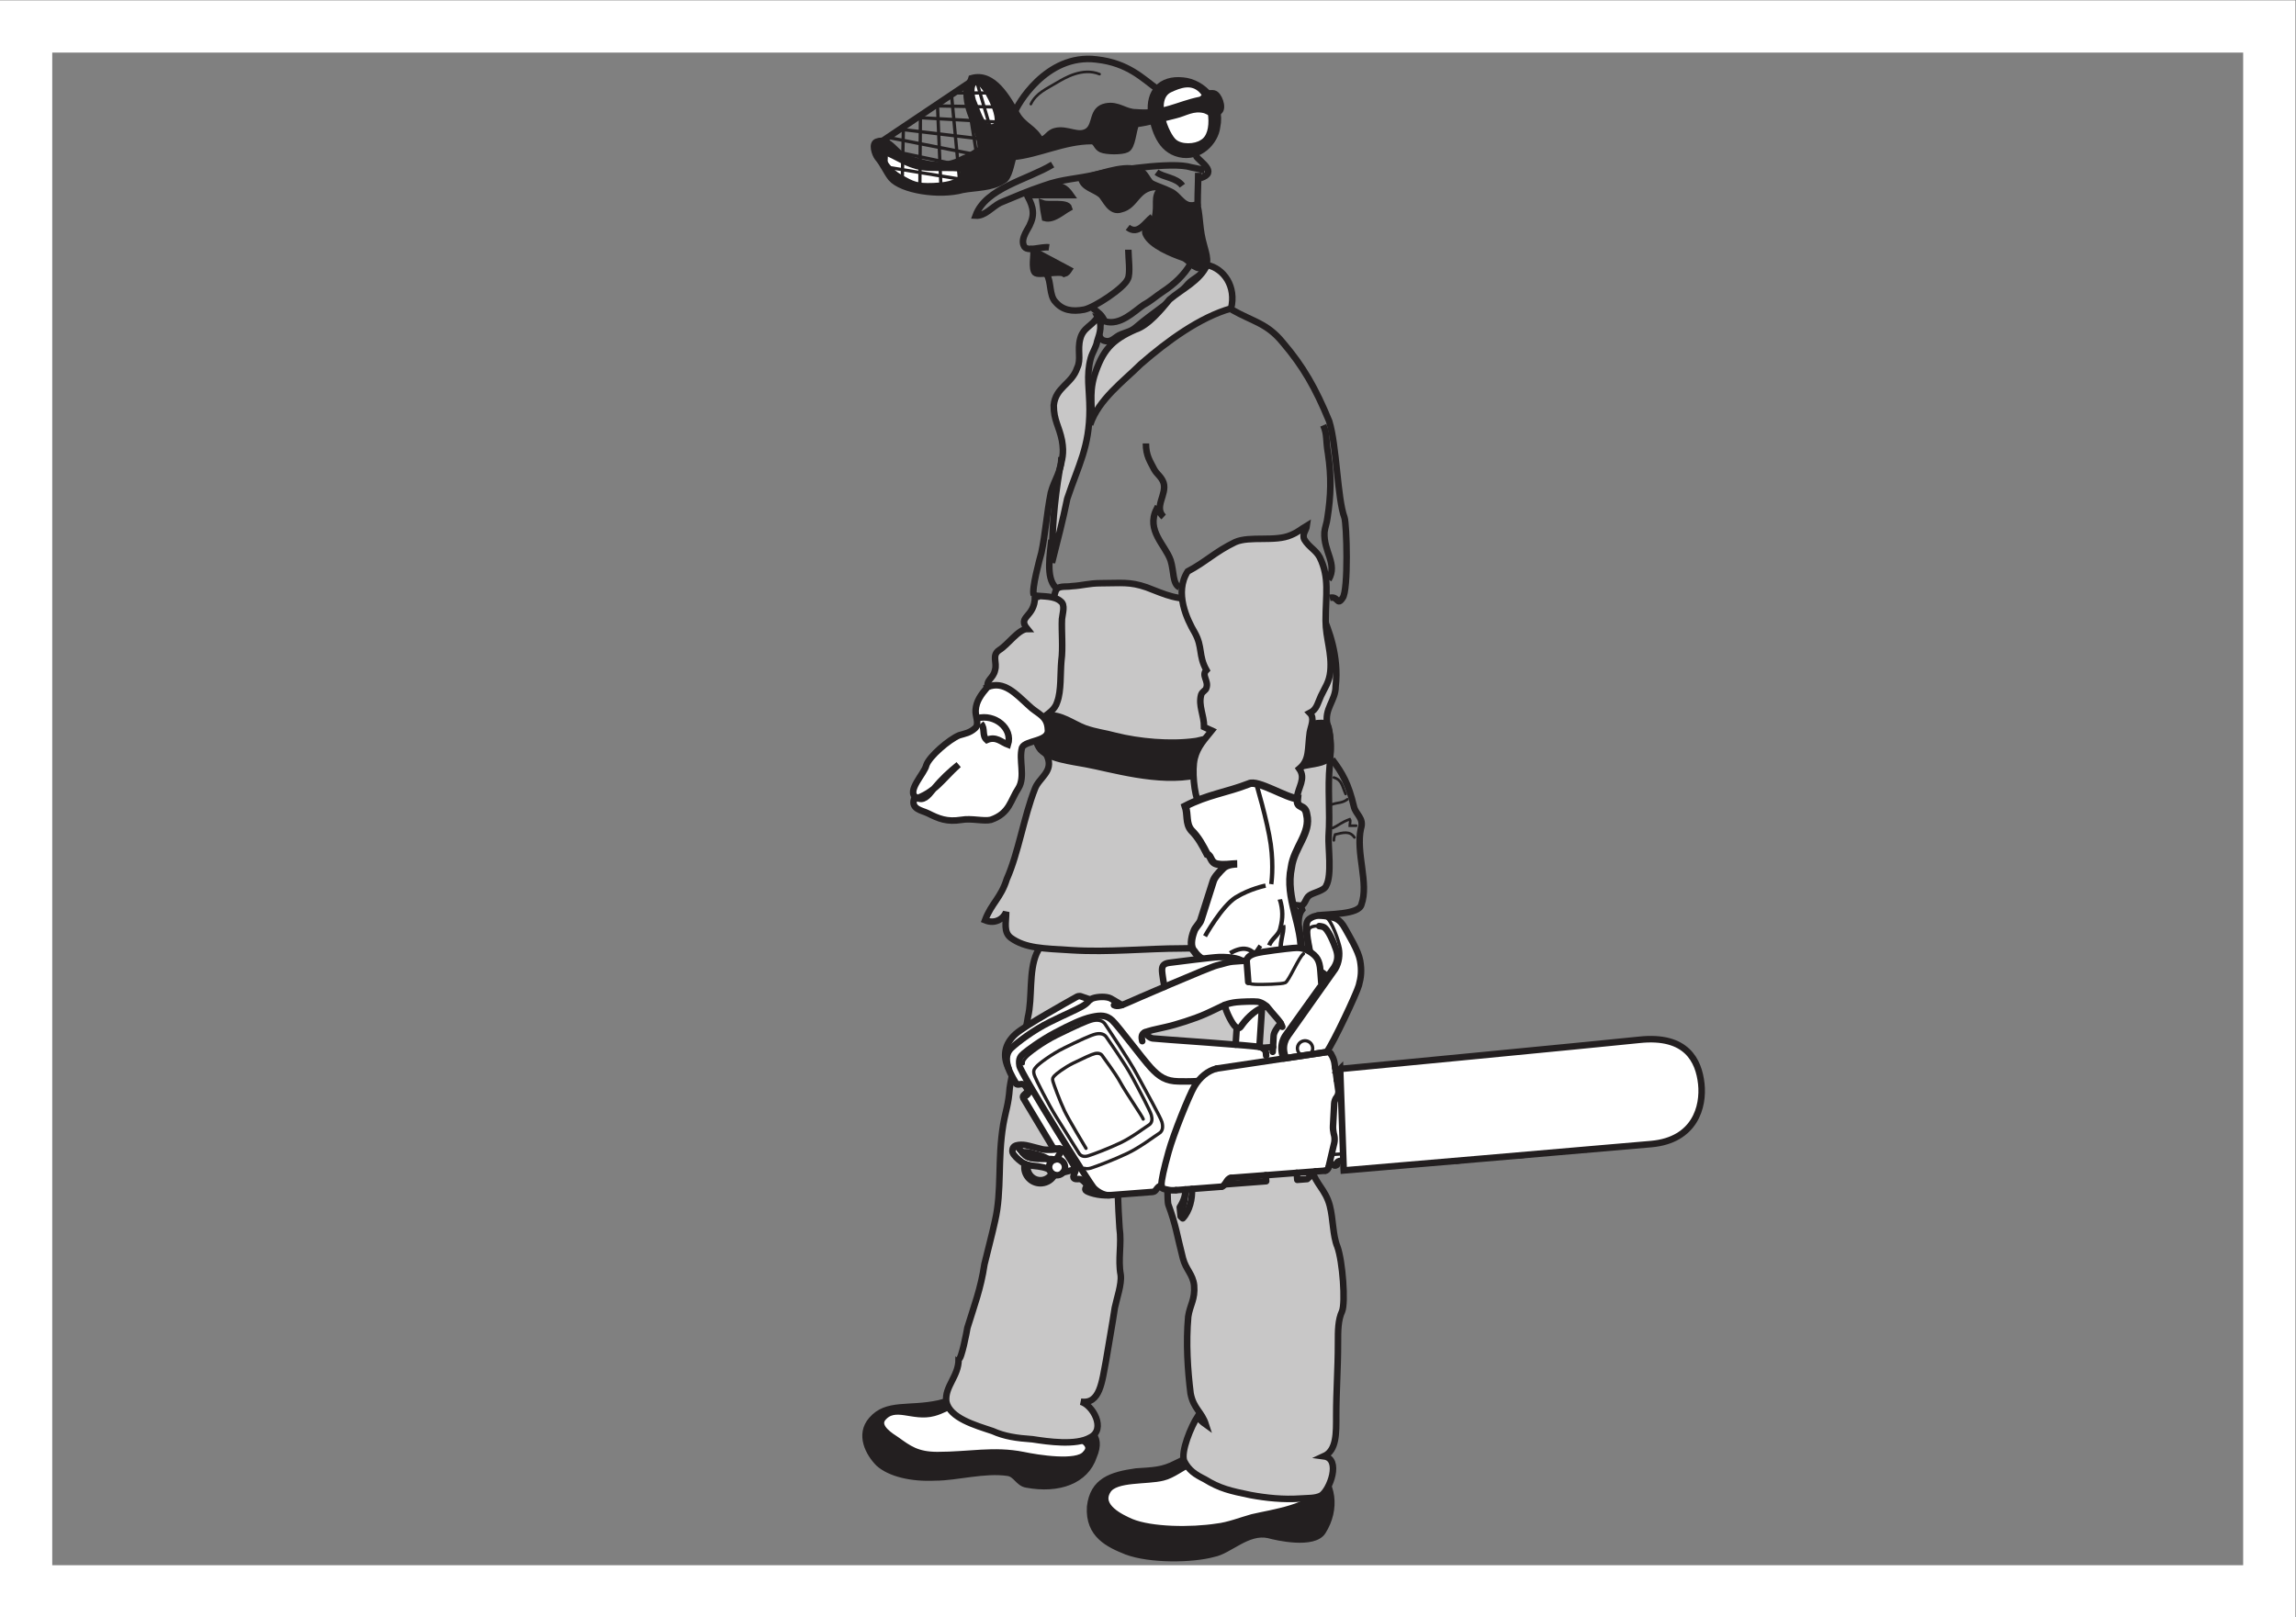 <?xml version="1.0" encoding="UTF-8" standalone="no"?>
<svg
   xmlns:dc="http://purl.org/dc/elements/1.1/"
   xmlns:cc="http://creativecommons.org/ns#"
   xmlns:rdf="http://www.w3.org/1999/02/22-rdf-syntax-ns#"
   xmlns:svg="http://www.w3.org/2000/svg"
   xmlns="http://www.w3.org/2000/svg"
   viewBox="0 0 234.333 165.107"
   height="165.107"
   width="234.333"
   xml:space="preserve"
   id="svg2"
   version="1.1"><rect x="0" y="0" width="234.333" height="165.107" fill="#808080" stroke="none"/><defs
     id="defs6" /><g
     transform="matrix(1.333,0,0,-1.333,0,165.107)"
     id="g10"><g
       transform="scale(0.1)"
       id="g12"><path
         id="path14"
         style="fill:#231f20;fill-opacity:1;fill-rule:nonzero;stroke:none"
         d="m 776.23,153.07 c 15.735,-7.191 75.54,4.039 61.141,-29.672 -6.285,-18.886 -26.973,-26.097 -51.25,-21.578 -6.297,0.891 -8.094,8.078 -14.391,8.981 -17.992,2.699 -39.113,-3.59 -55.753,-3.59 -18.438,-0.902 -34.622,3.141 -43.164,10.777 -7.645,7.653 -15.293,22.032 -5.391,33.282 11.687,13.5 28.32,7.64 51.25,12.582 11.687,2.707 19.336,7.648 34.172,3.609 10.801,-2.691 14.39,-10.801 23.386,-14.391 v 0" /><path
         id="path16"
         style="fill:none;stroke:#231f20;stroke-width:5;stroke-linecap:butt;stroke-linejoin:miter;stroke-miterlimit:3.864;stroke-dasharray:none;stroke-opacity:1"
         d="m 776.23,153.07 c 15.735,-7.191 75.54,4.039 61.141,-29.672 -6.285,-18.886 -26.973,-26.097 -51.25,-21.578 -6.297,0.891 -8.094,8.078 -14.391,8.981 -17.992,2.699 -39.113,-3.59 -55.753,-3.59 -18.438,-0.902 -34.622,3.141 -43.164,10.777 -7.645,7.653 -15.293,22.032 -5.391,33.282 11.687,13.5 28.32,7.64 51.25,12.582 11.687,2.707 19.336,7.648 34.172,3.609 10.801,-2.691 14.39,-10.801 23.386,-14.391 z" /><path
         id="path18"
         style="fill:#ffffff;fill-opacity:1;fill-rule:nonzero;stroke:none"
         d="m 778.926,152.172 c 12.59,-3.602 23.828,-6.293 35.066,-9.883 6.75,-2.719 26.074,-8.109 17.094,-17.09 -6.289,-8.109 -36.875,-3.168 -47.656,-0.898 -22.492,4.488 -41.367,0 -65.657,0 -15.73,0 -22.031,4.937 -31.472,11.679 -4.043,2.692 -15.285,9.45 -10.793,16.192 9.441,12.148 23.379,0 39.57,4.488 11.692,3.141 18.887,11.699 35.969,9 12.144,-2.711 17.09,-10.801 27.879,-13.488 v 0" /><path
         id="path20"
         style="fill:none;stroke:#231f20;stroke-width:5;stroke-linecap:butt;stroke-linejoin:miter;stroke-miterlimit:3.864;stroke-dasharray:none;stroke-opacity:1"
         d="m 778.926,152.172 c 12.59,-3.602 23.828,-6.293 35.066,-9.883 6.75,-2.719 26.074,-8.109 17.094,-17.09 -6.289,-8.109 -36.875,-3.168 -47.656,-0.898 -22.492,4.488 -41.367,0 -65.657,0 -15.73,0 -22.031,4.937 -31.472,11.679 -4.043,2.692 -15.285,9.45 -10.793,16.192 9.441,12.148 23.379,0 39.57,4.488 11.692,3.141 18.887,11.699 35.969,9 12.144,-2.711 17.09,-10.801 27.879,-13.488 z" /><path
         id="path22"
         style="fill:#231f20;fill-opacity:1;fill-rule:nonzero;stroke:none"
         d="m 1006.44,114.391 c 14.39,-10.782 17.09,-31.461 6.29,-48.551 -6.74,-10.801 -35.062,-4.488 -41.363,-2.699 C 955.188,66.738 941.238,51 929.109,48.75 c -16.187,-4.488 -48.574,-4.941 -66.55,1.801 -13.489,5.391 -29.231,12.59 -27.879,34.18 2.246,19.782 16.187,24.27 35.078,26.968 13.484,0.903 20.23,0.903 30.562,6.289 8.547,3.614 16.196,10.801 26.086,13.492 19.336,5.84 27.434,-1.789 42.266,-7.179 8.547,-2.699 30.129,-4.071 37.768,-9.91 v 0" /><path
         id="path24"
         style="fill:none;stroke:#231f20;stroke-width:5;stroke-linecap:butt;stroke-linejoin:miter;stroke-miterlimit:3.864;stroke-dasharray:none;stroke-opacity:1"
         d="m 1006.44,114.391 c 14.39,-10.782 17.09,-31.461 6.29,-48.551 -6.74,-10.801 -35.062,-4.488 -41.363,-2.699 C 955.188,66.738 941.238,51 929.109,48.75 c -16.187,-4.488 -48.574,-4.941 -66.55,1.801 -13.489,5.391 -29.231,12.59 -27.879,34.18 2.246,19.782 16.187,24.27 35.078,26.968 13.484,0.903 20.23,0.903 30.562,6.289 8.547,3.614 16.196,10.801 26.086,13.492 19.336,5.84 27.434,-1.789 42.266,-7.179 8.547,-2.699 30.129,-4.071 37.768,-9.91 z" /><path
         id="path26"
         style="fill:#ffffff;fill-opacity:1;fill-rule:nonzero;stroke:none"
         d="m 957.883,114.391 c 11.238,-4.039 18.887,-5.84 32.371,-7.18 4.949,-0.902 22.926,-1.352 19.786,-9.012 -4.5,-13.918 -35.97,-17.969 -51.263,-21.578 -8.093,-2.242 -18.433,-6.293 -26.968,-7.191 -20.239,-3.141 -50.371,-2.691 -65.657,3.602 -7.199,3.141 -26.086,11.699 -17.976,24.27 5.84,9.461 30.117,6.758 42.262,9.91 7.636,1.789 14.835,8.078 21.582,10.777 17.98,6.313 29.668,2.692 45.863,-3.597 v 0" /><path
         id="path28"
         style="fill:none;stroke:#231f20;stroke-width:5;stroke-linecap:butt;stroke-linejoin:miter;stroke-miterlimit:3.864;stroke-dasharray:none;stroke-opacity:1"
         d="m 957.883,114.391 c 11.238,-4.039 18.887,-5.84 32.371,-7.18 4.949,-0.902 22.926,-1.352 19.786,-9.012 -4.5,-13.918 -35.97,-17.969 -51.263,-21.578 -8.093,-2.242 -18.433,-6.293 -26.968,-7.191 -20.239,-3.141 -50.371,-2.691 -65.657,3.602 -7.199,3.141 -26.086,11.699 -17.976,24.27 5.84,9.461 30.117,6.758 42.262,9.91 7.636,1.789 14.835,8.078 21.582,10.777 17.98,6.313 29.668,2.692 45.863,-3.597 z" /><path
         id="path30"
         style="fill:#c8c7c7;fill-opacity:1;fill-rule:nonzero;stroke:none"
         d="m 985.754,499.727 c -4.941,4.953 -11.234,9.89 -16.633,15.293 -7.195,5.839 -6.75,14.382 -17.976,17.531 -18.887,3.594 -42.278,0 -59.805,-1.797 -24.731,-2.246 -39.121,2.691 -63.852,2.691 -20.679,-2.691 -26.082,-9.429 -33.726,-24.722 -6.289,-13.946 -3.149,-34.172 -6.742,-49.016 -3.141,-21.582 -10.79,-32.371 -13.946,-54.398 -0.894,-12.594 -3.14,-17.536 -4.937,-27.868 -4.492,-26.992 -0.903,-50.371 -6.289,-73.75 -2.258,-10.332 -5.403,-22.031 -8.11,-33.261 -2.691,-18.438 -8.086,-32.379 -13.035,-48.571 -0.449,-2.699 -4.492,-24.281 -6.738,-24.281 0,-13.047 -10.789,-20.687 -9.445,-32.367 2.699,-12.59 22.035,-17.981 35.519,-22.5 8.992,-4.039 17.988,-5.391 30.574,-6.281 11.692,-1.801 33.274,-4.95 44.067,1.34 12.593,6.308 1.797,25.179 -7.192,27.441 14.836,-2.262 16.184,15.277 19.336,31.469 1.797,11.25 4.946,28.32 6.739,40.468 1.347,6.739 5.39,17.989 4.496,25.176 -2.246,12.149 0.894,23.379 -0.903,35.977 -0.445,7.637 -4.402,60.097 4.145,63.691 4.937,1.797 26.441,19.18 30.039,16.934 3.14,-1.797 1.797,-58.594 3.14,-62.637 5.84,-15.742 6.743,-23.828 11.243,-41.367 2.246,-8.555 7.644,-12.149 8.547,-20.684 0.898,-10.8 -3.149,-14.843 -4.497,-23.828 -1.804,-20.23 -0.449,-40.922 1.797,-58.91 2.246,-11.699 8.535,-13.941 11.684,-23.82 -3.149,2.242 -4.492,3.59 -6.289,6.281 -4.945,-7.633 -13.047,-26.973 -10.344,-34.172 3.606,-7.187 8.547,-10.34 15.734,-13.93 11.7,-7.211 19.786,-9 35.079,-12.148 12.136,-2.25 25.171,-3.59 38.218,-2.691 5.838,0.441 11.228,0 15.738,2.242 6.74,4.039 15.73,28.34 2.24,30.136 9.9,4.493 9.45,17.973 9.45,31.012 0,19.34 1.34,35.531 1.34,55.77 0,9.429 0,17.531 3.15,24.269 2.7,6.742 0.45,38.227 -3.6,49.457 -3.59,8.555 -3.14,21.133 -5.84,31.485 -3.15,12.129 -10.8,16.621 -13.49,26.972 -3.6,24.727 0,58.008 1.8,84.524 0.89,14.843 6.29,24.285 1.79,40.918 -4.49,15.742 -10.781,27.429 -22.925,32.82 -4.946,2.703 0.449,-0.898 0.449,-0.898 v 0" /><path
         id="path32"
         style="fill:none;stroke:#231f20;stroke-width:5;stroke-linecap:butt;stroke-linejoin:miter;stroke-miterlimit:3.864;stroke-dasharray:none;stroke-opacity:1"
         d="m 985.754,499.727 c -4.941,4.953 -11.234,9.89 -16.633,15.293 -7.195,5.839 -6.75,14.382 -17.976,17.531 -18.887,3.594 -42.278,0 -59.805,-1.797 -24.731,-2.246 -39.121,2.691 -63.852,2.691 -20.679,-2.691 -26.082,-9.429 -33.726,-24.722 -6.289,-13.946 -3.149,-34.172 -6.742,-49.016 -3.141,-21.582 -10.79,-32.371 -13.946,-54.398 -0.894,-12.594 -3.14,-17.536 -4.937,-27.868 -4.492,-26.992 -0.903,-50.371 -6.289,-73.75 -2.258,-10.332 -5.403,-22.031 -8.11,-33.261 -2.691,-18.438 -8.086,-32.379 -13.035,-48.571 -0.449,-2.699 -4.492,-24.281 -6.738,-24.281 0,-13.047 -10.789,-20.687 -9.445,-32.367 2.699,-12.59 22.035,-17.981 35.519,-22.5 8.992,-4.039 17.988,-5.391 30.574,-6.281 11.692,-1.801 33.274,-4.95 44.067,1.34 12.593,6.308 1.797,25.179 -7.192,27.441 14.836,-2.262 16.184,15.277 19.336,31.469 1.797,11.25 4.946,28.32 6.739,40.468 1.347,6.739 5.39,17.989 4.496,25.176 -2.246,12.149 0.894,23.379 -0.903,35.977 -0.445,7.637 -4.402,60.097 4.145,63.691 4.937,1.797 26.441,19.18 30.039,16.934 3.14,-1.797 1.797,-58.594 3.14,-62.637 5.84,-15.742 6.743,-23.828 11.243,-41.367 2.246,-8.555 7.644,-12.149 8.547,-20.684 0.898,-10.8 -3.149,-14.843 -4.497,-23.828 -1.804,-20.23 -0.449,-40.922 1.797,-58.91 2.246,-11.699 8.535,-13.941 11.684,-23.82 -3.149,2.242 -4.492,3.59 -6.289,6.281 -4.945,-7.633 -13.047,-26.973 -10.344,-34.172 3.606,-7.187 8.547,-10.34 15.734,-13.93 11.7,-7.211 19.786,-9 35.079,-12.148 12.136,-2.25 25.171,-3.59 38.218,-2.691 5.838,0.441 11.228,0 15.738,2.242 6.74,4.039 15.73,28.34 2.24,30.136 9.9,4.493 9.45,17.973 9.45,31.012 0,19.34 1.34,35.531 1.34,55.77 0,9.429 0,17.531 3.15,24.269 2.7,6.742 0.45,38.227 -3.6,49.457 -3.59,8.555 -3.14,21.133 -5.84,31.485 -3.15,12.129 -10.8,16.621 -13.49,26.972 -3.6,24.727 0,58.008 1.8,84.524 0.89,14.843 6.29,24.285 1.79,40.918 -4.49,15.742 -10.781,27.429 -22.925,32.82 -4.946,2.703 0.449,-0.898 0.449,-0.898 z" /><path
         id="path34"
         style="fill:none;stroke:#231f20;stroke-width:5;stroke-linecap:butt;stroke-linejoin:miter;stroke-miterlimit:3.864;stroke-dasharray:none;stroke-opacity:1"
         d="m 905.273,1096.4 c -4.503,6.29 -14.382,6.29 -19.785,10.33 m -13.933,1.81 c 5.386,-11.24 13.933,-11.24 24.722,-16.64 7.2,-3.15 10.344,-14.39 20.688,-9.44 0,9.44 0.445,14.84 0.445,23.83 m -140.281,46.76 c 0.898,3.59 23.379,44.96 62.5,40.02 24.277,-2.7 35.516,-14.84 46.309,-22.48 m -80.032,-58.01 c -19.336,-11.69 -51.258,-17.99 -58.902,-39.12 7.195,-0.45 12.586,6.75 18.887,9.9 10.789,4.49 21.129,8.99 33.269,13.04 14.832,5.39 25.176,4.94 41.817,8.99 5.402,1.34 49.914,8.99 67.89,5.84 4.949,-1.35 7.649,-1.35 13.488,-3.15 m -3.144,-5.84 c 13.941,4.49 -0.898,12.59 -3.598,17.08" /><path
         id="path36"
         style="fill:#231f20;fill-opacity:1;fill-rule:nonzero;stroke:none"
         d="m 916.965,1081.11 c 2.246,-11.24 1.348,-17.98 4.937,-30.58 1.352,-5.39 5.403,-16.18 -2.246,-17.08 -4.937,-1.35 -9.883,6.29 -13.484,7.64 -8.992,3.15 -24.734,9.44 -28.777,17.99 -2.7,5.39 5.847,7.19 6.746,12.58 2.695,10.35 -1.36,16.19 4.504,22.04 10.332,-3.6 14.832,-14.39 28.32,-12.59 v 0" /><path
         id="path38"
         style="fill:none;stroke:#231f20;stroke-width:5;stroke-linecap:butt;stroke-linejoin:miter;stroke-miterlimit:3.864;stroke-dasharray:none;stroke-opacity:1"
         d="m 916.965,1081.11 c 2.246,-11.24 1.348,-17.98 4.937,-30.58 1.352,-5.39 5.403,-16.18 -2.246,-17.08 -4.937,-1.35 -9.883,6.29 -13.484,7.64 -8.992,3.15 -24.734,9.44 -28.777,17.99 -2.7,5.39 5.847,7.19 6.746,12.58 2.695,10.35 -1.36,16.19 4.504,22.04 10.332,-3.6 14.832,-14.39 28.32,-12.59 z" /><path
         id="path40"
         style="fill:#231f20;fill-opacity:1;fill-rule:nonzero;stroke:none"
         d="m 884.59,1095.49 c -14.387,-0.9 -14.832,-14.38 -26.082,-17.08 -8.535,-3.14 -12.129,8.09 -15.735,11.24 -4.953,4.05 -13.488,5.39 -14.835,12.14 12.128,2.7 30.57,10.34 41.82,7.19 8.98,-2.25 7.183,-8.54 14.832,-13.49 v 0" /><path
         id="path42"
         style="fill:none;stroke:#231f20;stroke-width:5;stroke-linecap:butt;stroke-linejoin:miter;stroke-miterlimit:3.864;stroke-dasharray:none;stroke-opacity:1"
         d="m 884.59,1095.49 c -14.387,-0.9 -14.832,-14.38 -26.082,-17.08 -8.535,-3.14 -12.129,8.09 -15.735,11.24 -4.953,4.05 -13.488,5.39 -14.835,12.14 12.128,2.7 30.57,10.34 41.82,7.19 8.98,-2.25 7.183,-8.54 14.832,-13.49 z" /><path
         id="path44"
         style="fill:#231f20;fill-opacity:1;fill-rule:nonzero;stroke:none"
         d="m 808.605,1096.4 c 5.387,-0.45 8.083,-2.7 11.239,-7.2 h -29.231 c 3.598,3.59 11.242,7.2 17.992,7.2 v 0" /><path
         id="path46"
         style="fill:none;stroke:#231f20;stroke-width:5;stroke-linecap:butt;stroke-linejoin:miter;stroke-miterlimit:3.864;stroke-dasharray:none;stroke-opacity:1"
         d="m 808.605,1096.4 c 5.387,-0.45 8.083,-2.7 11.239,-7.2 h -29.231 c 3.598,3.59 11.242,7.2 17.992,7.2 z" /><path
         id="path48"
         style="fill:#231f20;fill-opacity:1;fill-rule:nonzero;stroke:none"
         d="m 798.262,1082.91 c 4.953,-1.8 18.879,1.35 20.222,-3.6 -4.937,-2.7 -12.129,-9.44 -18.425,-7.65 -0.899,4.5 -1.348,7.65 -1.797,11.25 v 0" /><path
         id="path50"
         style="fill:none;stroke:#231f20;stroke-width:5;stroke-linecap:butt;stroke-linejoin:miter;stroke-miterlimit:3.864;stroke-dasharray:none;stroke-opacity:1"
         d="m 798.262,1082.91 c 4.953,-1.8 18.879,1.35 20.222,-3.6 -4.937,-2.7 -12.129,-9.44 -18.425,-7.65 -0.899,4.5 -1.348,7.65 -1.797,11.25 z" /><path
         id="path52"
         style="fill:none;stroke:#231f20;stroke-width:5;stroke-linecap:butt;stroke-linejoin:miter;stroke-miterlimit:3.864;stroke-dasharray:none;stroke-opacity:1"
         d="m 786.121,1089.65 c 3.149,-6.29 7.192,-13.04 2.695,-22.48 -0.894,-3.15 -7.644,-10.79 -4.937,-16.64 1.797,-5.39 13.476,-0.45 19.336,-1.35" /><path
         id="path54"
         style="fill:#231f20;fill-opacity:1;fill-rule:nonzero;stroke:none"
         d="m 791.516,1046.48 c 0,-2.69 -1.797,-13.93 0.894,-16.63 2.695,-2.7 18.891,1.79 22.485,-0.9 1.793,0.45 2.703,1.8 3.589,3.15 l -26.968,14.38 v 0" /><path
         id="path56"
         style="fill:none;stroke:#231f20;stroke-width:5;stroke-linecap:butt;stroke-linejoin:miter;stroke-miterlimit:3.864;stroke-dasharray:none;stroke-opacity:1"
         d="m 791.516,1046.48 c 0,-2.69 -1.797,-13.93 0.894,-16.63 2.695,-2.7 18.891,1.79 22.485,-0.9 1.793,0.45 2.703,1.8 3.589,3.15 l -26.968,14.38 z" /><path
         id="path58"
         style="fill:none;stroke:#231f20;stroke-width:5;stroke-linecap:butt;stroke-linejoin:miter;stroke-miterlimit:3.864;stroke-dasharray:none;stroke-opacity:1"
         d="m 836.926,1002.42 c 4.5,-3.596 6.297,-4.494 9.004,-9.893 11.675,-3.597 22.476,7.653 29.668,12.593 5.84,3.15 8.992,6.29 14.39,9.89 8.989,5.85 16.633,13.04 21.582,21.59 3.149,-2.25 5.84,-2.7 9.883,-4.05 -0.445,-4.5 -8.531,-7.65 -11.68,-11.25 -11.25,-13.03 -26.531,-21.573 -40.015,-33.269 -3.606,-3.144 -6.75,-3.593 -11.25,-5.394 -4.945,-1.797 -7.192,-6.742 -13.028,-4.946 -4.953,1.352 -5.414,9.442 -2.257,13.942 m 20.234,72.837 c 8.098,-6.29 13.484,4.05 18.887,8.09 m -18.438,-25.18 c 0,-5.84 1.797,-18.43 -0.449,-22.48 -2.695,-6.74 -25.187,-21.58 -33.269,-23.38 -9.446,-1.793 -16.641,-0.45 -22.036,5.84 -4.937,4.96 -3.14,15.75 -6.746,21.14" /><path
         id="path60"
         style="fill:#c8c7c7;fill-opacity:1;fill-rule:nonzero;stroke:none"
         d="m 924.148,1035.7 c 13.047,-2.7 22.493,-16.64 18.442,-33.28 -23.828,-6.74 -48.559,-24.729 -69.238,-42.713 -12.59,-12.594 -32.375,-26.977 -38.672,-46.312 2.691,13.492 -1.352,22.031 3.14,37.32 6.301,19.336 13.047,27.426 31.489,35.519 9.879,3.153 19.785,15.286 26.074,22.926 9.441,8.1 23.379,14.39 28.765,26.54 v 0" /><path
         id="path62"
         style="fill:none;stroke:#231f20;stroke-width:5;stroke-linecap:butt;stroke-linejoin:miter;stroke-miterlimit:3.864;stroke-dasharray:none;stroke-opacity:1"
         d="m 924.148,1035.7 c 13.047,-2.7 22.493,-16.64 18.442,-33.28 -23.828,-6.74 -48.559,-24.729 -69.238,-42.713 -12.59,-12.594 -32.375,-26.977 -38.672,-46.312 2.691,13.492 -1.352,22.031 3.14,37.32 6.301,19.336 13.047,27.426 31.489,35.519 9.879,3.153 19.785,15.286 26.074,22.926 9.441,8.1 23.379,14.39 28.765,26.54 z" /><path
         id="path64"
         style="fill:#c8c7c7;fill-opacity:1;fill-rule:nonzero;stroke:none"
         d="m 840.527,996.129 c -4.05,-7.199 -11.242,-8.098 -13.484,-17.086 -2.246,-8.547 0.895,-15.742 -2.246,-22.035 -4.055,-12.59 -16.645,-14.836 -17.988,-28.774 0,-11.695 4.043,-15.738 6.289,-26.984 1.797,-10.336 0,-14.387 -1.797,-22.477 -4.043,-24.281 -5.84,-44.964 -5.84,-71.043 4.937,19.786 8.086,31.473 11.68,49.008 8.55,25.629 17.089,39.571 17.089,68.352 0,15.281 -2.699,25.625 0.899,39.113 1.348,4.949 4.043,8.094 4.937,13.039 2.258,6.742 4.055,12.594 0.461,18.887 v 0" /><path
         id="path66"
         style="fill:none;stroke:#231f20;stroke-width:5;stroke-linecap:butt;stroke-linejoin:miter;stroke-miterlimit:3.864;stroke-dasharray:none;stroke-opacity:1"
         d="m 840.527,996.129 c -4.05,-7.199 -11.242,-8.098 -13.484,-17.086 -2.246,-8.547 0.895,-15.742 -2.246,-22.035 -4.055,-12.59 -16.645,-14.836 -17.988,-28.774 0,-11.695 4.043,-15.738 6.289,-26.984 1.797,-10.336 0,-14.387 -1.797,-22.477 -4.043,-24.281 -5.84,-44.964 -5.84,-71.043 4.937,19.786 8.086,31.473 11.68,49.008 8.55,25.629 17.089,39.571 17.089,68.352 0,15.281 -2.699,25.625 0.899,39.113 1.348,4.949 4.043,8.094 4.937,13.039 2.258,6.742 4.055,12.594 0.461,18.887 z" /><path
         id="path68"
         style="fill:none;stroke:#231f20;stroke-width:5;stroke-linecap:butt;stroke-linejoin:miter;stroke-miterlimit:3.864;stroke-dasharray:none;stroke-opacity:1"
         d="m 812.645,888.668 c 0,-11.695 -5.387,-17.09 -8.082,-27.434 -3.157,-15.738 -4.055,-31.019 -7.208,-45.859 -1.347,-4.949 -7.636,-27.875 -5.839,-32.371 m 13.496,42.262 c -0.903,-10.34 -4.504,-28.778 3.14,-36.418 m 205.028,124.097 c 3.16,-7.191 1.8,-11.242 3.61,-21.582 2.69,-17.984 2.24,-32.375 -0.45,-49.461 -0.45,-4.047 -1.81,-6.746 -2.26,-10.793 -0.9,-14.836 10.34,-24.277 3.16,-36.418 m -114.213,-5.843 c -5.398,2.695 -4.05,12.136 -6.75,20.683 -4.043,11.692 -18.882,22.93 -10.789,39.117 2.703,-1.347 2.703,-3.597 5.403,-5.843 -7.649,7.64 2.695,17.082 0,26.078 -1.797,4.941 -4.953,6.289 -7.2,10.336 -3.156,6.301 -6.296,10.347 -6.296,19.789" /><path
         id="path70"
         style="fill:#c8c7c7;fill-opacity:1;fill-rule:nonzero;stroke:none"
         d="m 983.508,793.793 c 14.844,-4.047 22.932,-13.488 28.332,-24.73 5.4,-12.137 13.48,-32.825 10.79,-56.204 0,-10.789 -9,-17.086 -6.29,-29.226 3.14,-11.238 2.69,-17.988 1.79,-30.574 -1.79,-18.879 0.45,-35.071 -0.89,-54.864 -0.45,-8.086 2.69,-29.668 -1.8,-37.765 -1.36,-4.051 -10.35,-5.403 -13.05,-7.649 -3.144,-2.246 -3.144,-8.093 -7.187,-7.644 0.902,-0.899 1.352,-1.797 1.801,-3.145 -7.649,-9.441 4.486,-33.269 -8.098,-40.469 -5.847,-3.593 -18.886,5.848 -22.48,7.2 -6.297,1.347 -10.789,2.246 -16.192,3.593 -15.73,2.254 -28.781,0 -45.41,0 -26.98,0 -55.754,-3.144 -84.531,-1.347 -21.582,1.347 -35.066,1.347 -46.316,9.441 -5.84,4.492 -3.594,11.692 -3.594,19.785 -2.246,-5.398 -8.535,-9.441 -16.184,-6.297 4.942,13.047 12.141,17.086 16.629,31.473 8.996,20.234 13.051,47.664 21.582,69.258 3.149,8.535 14.399,13.027 9.445,24.726 -1.347,3.594 -5.847,4.942 -6.75,8.536 -2.695,8.547 2.25,12.148 5.403,20.234 4.953,10.352 2.707,18.887 4.504,31.934 1.797,14.836 4.492,23.379 4.492,39.558 0,9.446 -4.941,15.735 -1.352,26.082 1.797,4.946 7.192,3.149 12.59,4.047 8.098,0.449 13.035,2.246 22.031,2.246 15.735,0 22.032,1.348 35.071,-3.144 14.39,-5.395 23.828,-10.801 43.609,-8.094 9.453,0.902 13.496,5.394 19.785,7.641 14.848,5.847 26.086,5.847 42.27,5.847 0,0 -0.449,-0.449 0,-0.449 v 0" /><path
         id="path72"
         style="fill:none;stroke:#231f20;stroke-width:5;stroke-linecap:butt;stroke-linejoin:miter;stroke-miterlimit:3.864;stroke-dasharray:none;stroke-opacity:1"
         d="m 983.508,793.793 c 14.844,-4.047 22.932,-13.488 28.332,-24.73 5.4,-12.137 13.48,-32.825 10.79,-56.204 0,-10.789 -9,-17.086 -6.29,-29.226 3.14,-11.238 2.69,-17.988 1.79,-30.574 -1.79,-18.879 0.45,-35.071 -0.89,-54.864 -0.45,-8.086 2.69,-29.668 -1.8,-37.765 -1.36,-4.051 -10.35,-5.403 -13.05,-7.649 -3.144,-2.246 -3.144,-8.093 -7.187,-7.644 0.902,-0.899 1.352,-1.797 1.801,-3.145 -7.649,-9.441 4.486,-33.269 -8.098,-40.469 -5.847,-3.593 -18.886,5.848 -22.48,7.2 -6.297,1.347 -10.789,2.246 -16.192,3.593 -15.73,2.254 -28.781,0 -45.41,0 -26.98,0 -55.754,-3.144 -84.531,-1.347 -21.582,1.347 -35.066,1.347 -46.316,9.441 -5.84,4.492 -3.594,11.692 -3.594,19.785 -2.246,-5.398 -8.535,-9.441 -16.184,-6.297 4.942,13.047 12.141,17.086 16.629,31.473 8.996,20.234 13.051,47.664 21.582,69.258 3.149,8.535 14.399,13.027 9.445,24.726 -1.347,3.594 -5.847,4.942 -6.75,8.536 -2.695,8.547 2.25,12.148 5.403,20.234 4.953,10.352 2.707,18.887 4.504,31.934 1.797,14.836 4.492,23.379 4.492,39.558 0,9.446 -4.941,15.735 -1.352,26.082 1.797,4.946 7.192,3.149 12.59,4.047 8.098,0.449 13.035,2.246 22.031,2.246 15.735,0 22.032,1.348 35.071,-3.144 14.39,-5.395 23.828,-10.801 43.609,-8.094 9.453,0.902 13.496,5.394 19.785,7.641 14.848,5.847 26.086,5.847 42.27,5.847 0,0 -0.449,-0.449 0,-0.449 z" /><path
         id="path74"
         style="fill:#231f20;fill-opacity:1;fill-rule:nonzero;stroke:none"
         d="m 915.168,671.035 c 4.043,0.457 8.543,3.156 11.687,0 6.297,-6.289 -2.253,-25.176 -10.792,-26.074 -29.227,-6.289 -65.196,4.949 -84.977,8.547 -8.996,1.797 -30.578,4.051 -35.527,12.586 -7.192,10.801 5.398,18.437 6.296,24.726 10.79,0.899 19.336,-6.289 28.782,-9.882 8.992,-3.145 15.293,-3.594 23.379,-5.848 17.988,-4.504 41.812,-6.75 61.152,-4.055 v 0" /><path
         id="path76"
         style="fill:none;stroke:#231f20;stroke-width:5;stroke-linecap:butt;stroke-linejoin:miter;stroke-miterlimit:3.864;stroke-dasharray:none;stroke-opacity:1"
         d="m 915.168,671.035 c 4.043,0.457 8.543,3.156 11.687,0 6.297,-6.289 -2.253,-25.176 -10.792,-26.074 -29.227,-6.289 -65.196,4.949 -84.977,8.547 -8.996,1.797 -30.578,4.051 -35.527,12.586 -7.192,10.801 5.398,18.437 6.296,24.726 10.79,0.899 19.336,-6.289 28.782,-9.882 8.992,-3.145 15.293,-3.594 23.379,-5.848 17.988,-4.504 41.812,-6.75 61.152,-4.055 z" /><path
         id="path78"
         style="fill:#c8c7c7;fill-opacity:1;fill-rule:nonzero;stroke:none"
         d="m 792.41,782.551 c 6.301,-0.895 14.848,0 19.785,-4.504 3.598,-2.695 1.352,-8.984 0.903,-13.477 -0.453,-8.996 0.894,-22.48 -0.453,-31.933 -0.899,-9.883 0,-22.93 -3.141,-31.465 -1.801,-6.301 -7.199,-8.992 -10.793,-12.149 -2.703,-3.144 -2.703,-8.984 -6.746,-10.332 -5.395,-2.253 7.644,2.696 2.691,4.942 -11.226,5.84 -10.777,13.945 -21.133,23.828 -4.937,5.398 -10.332,3.144 -17.078,4.043 -1.797,6.758 4.051,7.207 5.403,13.945 1.797,5.84 -2.707,11.242 3.14,15.293 6.742,4.043 14.836,16.184 21.582,16.184 -8.093,9.89 5.84,8.543 5.84,24.73 5.852,-0.457 0,0.895 0,0.895 v 0" /><path
         id="path80"
         style="fill:none;stroke:#231f20;stroke-width:5;stroke-linecap:butt;stroke-linejoin:miter;stroke-miterlimit:3.864;stroke-dasharray:none;stroke-opacity:1"
         d="m 792.41,782.551 c 6.301,-0.895 14.848,0 19.785,-4.504 3.598,-2.695 1.352,-8.984 0.903,-13.477 -0.453,-8.996 0.894,-22.48 -0.453,-31.933 -0.899,-9.883 0,-22.93 -3.141,-31.465 -1.801,-6.301 -7.199,-8.992 -10.793,-12.149 -2.703,-3.144 -2.703,-8.984 -6.746,-10.332 -5.395,-2.253 7.644,2.696 2.691,4.942 -11.226,5.84 -10.777,13.945 -21.133,23.828 -4.937,5.398 -10.332,3.144 -17.078,4.043 -1.797,6.758 4.051,7.207 5.403,13.945 1.797,5.84 -2.707,11.242 3.14,15.293 6.742,4.043 14.836,16.184 21.582,16.184 -8.093,9.89 5.84,8.543 5.84,24.73 5.852,-0.457 0,0.895 0,0.895 z" /><path
         id="path82"
         style="fill:#231f20;fill-opacity:1;fill-rule:nonzero;stroke:none"
         d="m 998.352,652.156 c 5.838,1.352 16.178,1.797 19.338,6.301 2.24,3.145 0.89,23.828 -1.8,25.625 -4.05,2.246 -16.195,0 -19.785,-4.492 -5.402,-6.301 -3.593,-21.133 0.899,-27.879 0.445,0 0.894,0.445 1.348,0.445 v 0" /><path
         id="path84"
         style="fill:none;stroke:#231f20;stroke-width:5;stroke-linecap:butt;stroke-linejoin:miter;stroke-miterlimit:3.864;stroke-dasharray:none;stroke-opacity:1"
         d="m 998.352,652.156 c 5.838,1.352 16.178,1.797 19.338,6.301 2.24,3.145 0.89,23.828 -1.8,25.625 -4.05,2.246 -16.195,0 -19.785,-4.492 -5.402,-6.301 -3.593,-21.133 0.899,-27.879 0.445,0 0.894,0.445 1.348,0.445 z" /><path
         id="path86"
         style="fill:none;stroke:#231f20;stroke-width:5;stroke-linecap:butt;stroke-linejoin:miter;stroke-miterlimit:3.864;stroke-dasharray:none;stroke-opacity:1"
         d="m 1019.93,657.109 c 8.09,-10.8 12.59,-18.886 16.64,-35.976 1.35,-6.297 8.09,-8.992 5.39,-17.09 -4.04,-18.438 6.29,-41.816 0.45,-57.996 -1.79,-8.098 -25.62,-7.199 -34.18,-8.559" /><path
         id="path88"
         style="fill:none;stroke:#231f20;stroke-width:2.005;stroke-linecap:round;stroke-linejoin:miter;stroke-miterlimit:3.864;stroke-dasharray:none;stroke-opacity:1"
         d="m 991.602,504.23 1.796,37.313 -8.093,7.195 m 35.975,46.313 c 0,1.797 0.45,3.144 0.9,4.488 5.84,1.352 11.24,3.156 14.84,-2.242 m -16.64,7.195 c 4.04,1.797 6.74,4.492 13.04,6.746 0.9,-1.355 0,-3.152 0,-4.949 h 4.95 m -8.1,24.285 c -2.7,5.852 -2.7,10.793 -8.99,12.59 m -1.8,-20.684 c 4.94,1.797 8.09,0.899 12.14,4.043" /><path
         id="path90"
         style="fill:#231f20;fill-opacity:1;fill-rule:nonzero;stroke:none"
         d="m 881.438,1152.15 c -1.797,15.74 7.207,26.53 24.285,24.73 15.285,-1.35 30.129,-16.63 26.086,-35.52 -1.348,-11.24 -13.496,-24.28 -28.782,-20.68 -14.836,3.59 -18.886,18.43 -21.589,31.47 v 0" /><path
         id="path92"
         style="fill:none;stroke:#231f20;stroke-width:5;stroke-linecap:butt;stroke-linejoin:miter;stroke-miterlimit:3.864;stroke-dasharray:none;stroke-opacity:1"
         d="m 881.438,1152.15 c -1.797,15.74 7.207,26.53 24.285,24.73 15.285,-1.35 30.129,-16.63 26.086,-35.52 -1.348,-11.24 -13.496,-24.28 -28.782,-20.68 -14.836,3.59 -18.886,18.43 -21.589,31.47 z" /><path
         id="path94"
         style="fill:#ffffff;fill-opacity:1;fill-rule:nonzero;stroke:none"
         d="m 895.383,1170.13 c 7.644,3.6 17.09,7.2 24.722,-0.45 7.2,-6.74 12.598,-33.72 0.454,-40.46 -5.391,-3.6 -16.184,-4.05 -21.582,0.45 -6.289,4.94 -17.993,33.27 -3.594,40.46 v 0" /><path
         id="path96"
         style="fill:none;stroke:#231f20;stroke-width:5;stroke-linecap:butt;stroke-linejoin:miter;stroke-miterlimit:3.864;stroke-dasharray:none;stroke-opacity:1"
         d="m 895.383,1170.13 c 7.644,3.6 17.09,7.2 24.722,-0.45 7.2,-6.74 12.598,-33.72 0.454,-40.46 -5.391,-3.6 -16.184,-4.05 -21.582,0.45 -6.289,4.94 -17.993,33.27 -3.594,40.46 z" /><path
         id="path98"
         style="fill:none;stroke:#231f20;stroke-width:2.005;stroke-linecap:round;stroke-linejoin:miter;stroke-miterlimit:3.864;stroke-dasharray:none;stroke-opacity:1"
         d="m 841.875,1181.83 c -13.035,5.39 -26.98,-3.15 -32.371,-6.3 -8.098,-4.94 -16.191,-8.09 -20.234,-16.64" /><path
         id="path100"
         style="fill:none;stroke:#231f20;stroke-width:5;stroke-linecap:butt;stroke-linejoin:miter;stroke-miterlimit:3.864;stroke-dasharray:none;stroke-opacity:1"
         d="m 1018.13,780.754 c 6.74,1.797 5.4,-6.75 9.89,0 4.5,5.844 3.14,56.652 1.35,61.601 -5.4,14.383 -5.84,54.852 -11.68,73.739 -10.36,25.176 -19.792,41.812 -35.534,60.25 -12.136,14.84 -22.476,15.734 -39.121,25.176" /><path
         id="path102"
         style="fill:#ffffff;fill-opacity:1;fill-rule:nonzero;stroke:none"
         d="m 755.996,712.402 c -4.949,-5.839 -8.547,-10.781 -8.992,-17.531 -0.449,-4.5 3.141,-10.789 -0.449,-13.933 -4.043,-3.594 -7.649,-4.043 -12.141,-5.391 -7.644,-3.152 -22.93,-16.192 -25.184,-22.938 -1.347,-6.3 -15.734,-20.238 -7.636,-24.738 5.386,-3.144 8.992,1.348 12.586,5.852 8.093,9.441 12.136,13.035 19.785,19.336 -12.141,-10.793 -17.988,-21.582 -34.168,-26.536 -2.258,-7.636 6.289,-8.535 10.789,-10.781 8.086,-4.051 14.387,-6.758 25.625,-4.953 7.644,1.352 17.082,-1.355 22.48,0 14.383,4.953 14.832,14.836 21.133,24.289 5.403,8.985 0,21.582 2.703,31.016 2.7,5.851 21.125,4.492 19.778,13.945 -0.45,10.781 -8.094,11.68 -14.832,18.438 -9.446,8.535 -18.887,19.328 -31.477,13.925 v 0" /><path
         id="path104"
         style="fill:none;stroke:#231f20;stroke-width:5;stroke-linecap:butt;stroke-linejoin:miter;stroke-miterlimit:3.864;stroke-dasharray:none;stroke-opacity:1"
         d="m 755.996,712.402 c -4.949,-5.839 -8.547,-10.781 -8.992,-17.531 -0.449,-4.5 3.141,-10.789 -0.449,-13.933 -4.043,-3.594 -7.649,-4.043 -12.141,-5.391 -7.644,-3.152 -22.93,-16.192 -25.184,-22.938 -1.347,-6.3 -15.734,-20.238 -7.636,-24.738 5.386,-3.144 8.992,1.348 12.586,5.852 8.093,9.441 12.136,13.035 19.785,19.336 -12.141,-10.793 -17.988,-21.582 -34.168,-26.536 -2.258,-7.636 6.289,-8.535 10.789,-10.781 8.086,-4.051 14.387,-6.758 25.625,-4.953 7.644,1.352 17.082,-1.355 22.48,0 14.383,4.953 14.832,14.836 21.133,24.289 5.403,8.985 0,21.582 2.703,31.016 2.7,5.851 21.125,4.492 19.778,13.945 -0.45,10.781 -8.094,11.68 -14.832,18.438 -9.446,8.535 -18.887,19.328 -31.477,13.925 z" /><path
         id="path106"
         style="fill:none;stroke:#231f20;stroke-width:5;stroke-linecap:butt;stroke-linejoin:miter;stroke-miterlimit:3.864;stroke-dasharray:none;stroke-opacity:1"
         d="m 751.047,684.531 c 3.601,-4.043 0.445,-8.984 4.5,-12.586 7.195,3.145 11.238,-1.797 16.183,-3.605 4.04,12.598 -10.335,23.84 -23.378,20.234" /><path
         id="path108"
         style="fill:#231f20;fill-opacity:1;fill-rule:nonzero;stroke:none"
         d="m 922.355,1154.4 c 3.153,-0.9 7.645,-4.95 11.25,-0.9 3.141,2.7 -0.453,12.59 -4.054,13.49 -6.297,1.35 -7.649,-4.5 -10.789,-4.95 -17.539,-3.6 -27.422,-11.24 -49.004,-9.44 -8.559,0 -13.496,6.29 -22.934,4.49 -11.25,-2.25 -7.195,-13.93 -13.941,-18.88 -7.192,-4.94 -15.742,2.25 -24.731,0 -5.847,-1.35 -6.297,-6.3 -11.699,-6.75 -4.488,9 -13.023,10.8 -17.976,19.79 -6.747,11.24 -17.539,32.38 -34.622,27.43 -0.906,-3.15 -2.703,-4.5 -3.601,-7.64 -1.797,-18.44 10.793,-30.58 10.793,-46.77 -4.492,-2.25 -7.192,-4.95 -13.488,-7.19 -15.735,-9 -30.579,-3.6 -43.164,0.45 -8.094,2.7 -13.489,16.18 -22.93,12.59 -4.5,-1.35 -1.348,-9.89 0.449,-12.14 4.492,-5.4 6.746,-11.25 10.344,-15.74 8.094,-9.45 36.863,-13.94 54.851,-8.99 9.446,1.79 22.481,1.34 31.028,7.19 4.492,1.8 6.289,13.94 7.633,17.99 19.335,1.8 39.125,12.14 59.804,12.14 4.055,0 3.598,-4.5 7.649,-6.3 4.05,-1.79 15.73,-1.79 19.336,0 4.504,1.8 4.953,14.84 7.199,19.34 10.332,1.35 18.887,4.04 30.113,6.74 7.649,1.8 13.496,6.29 22.484,4.05 v 0" /><path
         id="path110"
         style="fill:none;stroke:#231f20;stroke-width:5;stroke-linecap:butt;stroke-linejoin:miter;stroke-miterlimit:3.864;stroke-dasharray:none;stroke-opacity:1"
         d="m 922.355,1154.4 c 3.153,-0.9 7.645,-4.95 11.25,-0.9 3.141,2.7 -0.453,12.59 -4.054,13.49 -6.297,1.35 -7.649,-4.5 -10.789,-4.95 -17.539,-3.6 -27.422,-11.24 -49.004,-9.44 -8.559,0 -13.496,6.29 -22.934,4.49 -11.25,-2.25 -7.195,-13.93 -13.941,-18.88 -7.192,-4.94 -15.742,2.25 -24.731,0 -5.847,-1.35 -6.297,-6.3 -11.699,-6.75 -4.488,9 -13.023,10.8 -17.976,19.79 -6.747,11.24 -17.539,32.38 -34.622,27.43 -0.906,-3.15 -2.703,-4.5 -3.601,-7.64 -1.797,-18.44 10.793,-30.58 10.793,-46.77 -4.492,-2.25 -7.192,-4.95 -13.488,-7.19 -15.735,-9 -30.579,-3.6 -43.164,0.45 -8.094,2.7 -13.489,16.18 -22.93,12.59 -4.5,-1.35 -1.348,-9.89 0.449,-12.14 4.492,-5.4 6.746,-11.25 10.344,-15.74 8.094,-9.45 36.863,-13.94 54.851,-8.99 9.446,1.79 22.481,1.34 31.028,7.19 4.492,1.8 6.289,13.94 7.633,17.99 19.335,1.8 39.125,12.14 59.804,12.14 4.055,0 3.598,-4.5 7.649,-6.3 4.05,-1.79 15.73,-1.79 19.336,0 4.504,1.8 4.953,14.84 7.199,19.34 10.332,1.35 18.887,4.04 30.113,6.74 7.649,1.8 13.496,6.29 22.484,4.05 z" /><path
         id="path112"
         style="fill:#c8c7c7;fill-opacity:1;fill-rule:nonzero;stroke:none"
         d="m 927.754,609.883 c -4.5,4.504 -6.301,7.656 -9.895,13.496 -3.589,7.195 -5.386,25.625 -3.14,34.629 2.246,8.984 7.636,14.387 13.035,21.133 l -5.852,2.695 c 0,9.434 -4.492,16.184 -2.246,24.727 0.903,2.695 3.598,3.144 4.055,5.39 1.797,5.402 -4.055,9.453 0,13.496 -6.301,11.242 -2.703,17.539 -8.992,28.77 -5.852,9.902 -15.742,30.582 -5.395,46.765 14.387,7.645 20.676,14.84 36.418,22.485 11.238,4.945 30.574,0 42.703,5.394 5.41,2.246 7.66,4.496 12.155,7.192 -0.45,-3.594 -4.045,-6.742 -1.799,-10.789 3.589,-5.848 8.529,-7.645 11.689,-13.489 7.64,-15.738 4.49,-28.324 4.49,-48.554 0,-13.047 4.95,-24.739 3.6,-38.672 -0.89,-8.543 -4.05,-12.149 -7.19,-18.887 -2.71,-5.84 -3.16,-10.344 -8.55,-13.035 4.04,-4.055 0.9,-9.895 0,-14.836 -1.8,-13.047 0,-21.133 -8.082,-27.883 5.392,-7.644 -0.903,-13.933 -1.809,-22.488 -0.437,-6.738 -5.39,-25.625 -10.344,-20.234 0,-0.899 -1.343,-1.348 -1.792,-1.797 -11.692,4.492 -18.442,15.742 -36.875,12.597 -4.946,-0.898 -11.235,-11.25 -16.184,-8.105 v 0" /><path
         id="path114"
         style="fill:none;stroke:#231f20;stroke-width:5;stroke-linecap:butt;stroke-linejoin:miter;stroke-miterlimit:3.864;stroke-dasharray:none;stroke-opacity:1"
         d="m 927.754,609.883 c -4.5,4.504 -6.301,7.656 -9.895,13.496 -3.589,7.195 -5.386,25.625 -3.14,34.629 2.246,8.984 7.636,14.387 13.035,21.133 l -5.852,2.695 c 0,9.434 -4.492,16.184 -2.246,24.727 0.903,2.695 3.598,3.144 4.055,5.39 1.797,5.402 -4.055,9.453 0,13.496 -6.301,11.242 -2.703,17.539 -8.992,28.77 -5.852,9.902 -15.742,30.582 -5.395,46.765 14.387,7.645 20.676,14.84 36.418,22.485 11.238,4.945 30.574,0 42.703,5.394 5.41,2.246 7.66,4.496 12.155,7.192 -0.45,-3.594 -4.045,-6.742 -1.799,-10.789 3.589,-5.848 8.529,-7.645 11.689,-13.489 7.64,-15.738 4.49,-28.324 4.49,-48.554 0,-13.047 4.95,-24.739 3.6,-38.672 -0.89,-8.543 -4.05,-12.149 -7.19,-18.887 -2.71,-5.84 -3.16,-10.344 -8.55,-13.035 4.04,-4.055 0.9,-9.895 0,-14.836 -1.8,-13.047 0,-21.133 -8.082,-27.883 5.392,-7.644 -0.903,-13.933 -1.809,-22.488 -0.437,-6.738 -5.39,-25.625 -10.344,-20.234 0,-0.899 -1.343,-1.348 -1.792,-1.797 -11.692,4.492 -18.442,15.742 -36.875,12.597 -4.946,-0.898 -11.235,-11.25 -16.184,-8.105 z" /><path
         id="path116"
         style="fill:none;stroke:#231f20;stroke-width:5;stroke-linecap:butt;stroke-linejoin:miter;stroke-miterlimit:3.864;stroke-dasharray:none;stroke-opacity:1"
         d="m 743.855,1176.43 -71.042,-47.66" /><path
         id="path118"
         style="fill:#ffffff;fill-opacity:1;fill-rule:nonzero;stroke:none"
         d="m 756.445,1141.36 c 16.184,-3.59 2.246,24.28 -1.347,28.77 -2.254,2.7 -4.5,6.75 -8.094,5.85 -4.941,-1.35 -3.598,-12.14 -1.352,-16.63 2.246,-4.95 5.395,-17.09 10.793,-17.99 v 0" /><path
         id="path120"
         style="fill:none;stroke:#231f20;stroke-width:5;stroke-linecap:butt;stroke-linejoin:miter;stroke-miterlimit:3.864;stroke-dasharray:none;stroke-opacity:1"
         d="m 756.445,1141.36 c 16.184,-3.59 2.246,24.28 -1.347,28.77 -2.254,2.7 -4.5,6.75 -8.094,5.85 -4.941,-1.35 -3.598,-12.14 -1.352,-16.63 2.246,-4.95 5.395,-17.09 10.793,-17.99 z" /><path
         id="path122"
         style="fill:#ffffff;fill-opacity:1;fill-rule:nonzero;stroke:none"
         d="m 677.305,1122.48 c 9.441,-3.6 17.09,-9.9 28.332,-11.7 8.543,-1.35 23.379,0 31.472,-1.35 3.145,-12.13 -15.285,-13.48 -26.972,-13.48 -10.789,0 -14.395,3.14 -22.039,7.19 -5.395,3.15 -14.387,11.69 -12.59,19.79 1.797,0 2.695,-0.45 4.055,-1.81 l -2.258,1.36 v 0" /><path
         id="path124"
         style="fill:none;stroke:#231f20;stroke-width:5;stroke-linecap:butt;stroke-linejoin:miter;stroke-miterlimit:3.864;stroke-dasharray:none;stroke-opacity:1"
         d="m 677.305,1122.48 c 9.441,-3.6 17.09,-9.9 28.332,-11.7 8.543,-1.35 23.379,0 31.472,-1.35 3.145,-12.13 -15.285,-13.48 -26.972,-13.48 -10.789,0 -14.395,3.14 -22.039,7.19 -5.395,3.15 -14.387,11.69 -12.59,19.79 1.797,0 2.695,-0.45 4.055,-1.81 l -2.258,1.36 z" /><path
         id="path126"
         style="fill:none;stroke:#231f20;stroke-width:2.5;stroke-linecap:butt;stroke-linejoin:miter;stroke-miterlimit:3.864;stroke-dasharray:none;stroke-opacity:1"
         d="m 742.063,1175.08 10.781,-0.45 5.398,-7.19 h -26.98 l -15.285,-9.9 48.117,-0.9 3.594,-11.68 -64.297,3.59 -13.489,-8.99 63.836,-7.65 -1.797,-12.59 -71.48,13.95 -9.445,-7.65 70.136,-14.84 -2.695,-9.89 -60.254,9.89 0.906,22.03 12.59,8.55 -0.898,-42.27 13.484,-3.6 0.449,54.86 13.039,8.09 2.696,-63.85 14.394,4.05 -6.3,67 10.792,7.64 8.997,-56.65 13.945,10.34 -14.848,50.36" /><path
         id="path128"
         style="fill:#ffffff;fill-opacity:1;fill-rule:nonzero;stroke:none"
         d="m 924.836,501.945 c -4.262,1.707 -7.949,4.293 -10.5,8.25 -3.289,3.235 -2.285,9.785 -0.176,15.266 1.055,3.269 4.285,5.484 5.344,8.769 3.133,9.852 6.289,19.696 9.391,29.54 1.066,3.293 4.296,6.613 7.531,9.921 3.215,3.301 9.773,3.379 10.859,3.399 -5.555,-0.067 -9.797,-1.223 -15.265,-0.195 -5.45,1.015 -4.43,6.484 -7.735,7.539 -3.347,6.484 -6.695,12.988 -12.195,18.359 -4.445,5.41 -2.332,11.965 -4.61,18.477 17.325,8.933 31.485,10.351 48.836,17.109 6.516,3.351 29.446,-11.375 37.063,-11.289 -0.977,-8.723 5.906,-3.516 7.111,-12.227 3.44,-14.121 -9.767,-25.246 -11.76,-40.527 -5.136,-24.023 9.278,-44.559 7.391,-67.473 -1.055,-3.289 -3.199,-5.484 -5.328,-8.777" /><path
         id="path130"
         style="fill:none;stroke:#231f20;stroke-width:5.704;stroke-linecap:butt;stroke-linejoin:miter;stroke-miterlimit:4;stroke-dasharray:none;stroke-opacity:1"
         d="m 924.836,501.945 c -4.262,1.707 -7.949,4.293 -10.5,8.25 -3.289,3.235 -2.285,9.785 -0.176,15.266 1.055,3.269 4.285,5.484 5.344,8.769 3.133,9.852 6.289,19.696 9.391,29.54 1.066,3.293 4.296,6.613 7.531,9.921 3.215,3.301 9.773,3.379 10.859,3.399 -5.555,-0.067 -9.797,-1.223 -15.265,-0.195 -5.45,1.015 -4.43,6.484 -7.735,7.539 -3.347,6.484 -6.695,12.988 -12.195,18.359 -4.445,5.41 -2.332,11.965 -4.61,18.477 17.325,8.933 31.485,10.351 48.836,17.109 6.516,3.351 29.446,-11.375 37.063,-11.289 -0.977,-8.723 5.906,-3.516 7.111,-12.227 3.44,-14.121 -9.767,-25.246 -11.76,-40.527 -5.136,-24.023 9.278,-44.559 7.391,-67.473 -1.055,-3.289 -3.199,-5.484 -5.328,-8.777" /><path
         id="path132"
         style="fill:#ffffff;fill-opacity:1;fill-rule:nonzero;stroke:none"
         d="m 982.449,530.059 c 1.172,-5.43 -4.136,-16.399 -0.808,-21.805" /><path
         id="path134"
         style="fill:none;stroke:#231f20;stroke-width:3.334;stroke-linecap:butt;stroke-linejoin:miter;stroke-miterlimit:4;stroke-dasharray:none;stroke-opacity:1"
         d="m 982.449,530.059 c 1.172,-5.43 -4.136,-16.399 -0.808,-21.805" /><path
         id="path136"
         style="fill:#ffffff;fill-opacity:1;fill-rule:nonzero;stroke:none"
         d="m 971.738,514.668 c 2.11,5.469 7.539,7.727 8.567,13.184 2.066,7.656 2,14.199 -0.285,21.789 l 0.007,-1.086" /><path
         id="path138"
         style="fill:none;stroke:#231f20;stroke-width:3.334;stroke-linecap:butt;stroke-linejoin:miter;stroke-miterlimit:4;stroke-dasharray:none;stroke-opacity:1"
         d="m 971.738,514.668 c 2.11,5.469 7.539,7.727 8.567,13.184 2.066,7.656 2,14.199 -0.285,21.789 l 0.007,-1.086" /><path
         id="path140"
         style="fill:none;stroke:#231f20;stroke-width:3.334;stroke-linecap:butt;stroke-linejoin:miter;stroke-miterlimit:4;stroke-dasharray:none;stroke-opacity:1"
         d="m 965.039,514.395 -3.926,-5.848" /><path
         id="path142"
         style="fill:#ffffff;fill-opacity:1;fill-rule:nonzero;stroke:none"
         d="m 922.617,521.691 c 0,0 12.805,23.016 23.594,29.696 10.84,6.679 22.781,9.023 22.781,9.023" /><path
         id="path144"
         style="fill:none;stroke:#231f20;stroke-width:3.334;stroke-linecap:butt;stroke-linejoin:miter;stroke-miterlimit:4;stroke-dasharray:none;stroke-opacity:1"
         d="m 922.617,521.691 c 0,0 12.805,23.016 23.594,29.696 10.84,6.679 22.781,9.023 22.781,9.023" /><path
         id="path146"
         style="fill:#ffffff;fill-opacity:1;fill-rule:nonzero;stroke:none"
         d="m 961.445,639.863 c 0,0 9.102,-30.398 11.504,-47.812 2.41,-17.403 0.391,-30.508 0.391,-30.508" /><path
         id="path148"
         style="fill:none;stroke:#231f20;stroke-width:3.334;stroke-linecap:butt;stroke-linejoin:miter;stroke-miterlimit:4;stroke-dasharray:none;stroke-opacity:1"
         d="m 961.445,639.863 c 0,0 9.102,-30.398 11.504,-47.812 2.41,-17.403 0.391,-30.508 0.391,-30.508" /><path
         id="path150"
         style="fill:none;stroke:#231f20;stroke-width:3.334;stroke-linecap:butt;stroke-linejoin:miter;stroke-miterlimit:4;stroke-dasharray:none;stroke-opacity:1"
         d="m 941.855,508.66 c 0,0 4.688,2.992 9.407,3.391 5.078,0.422 8.386,-2.793 8.386,-2.793" /><path
         id="path152"
         style="fill:#ffffff;fill-opacity:1;fill-rule:nonzero;stroke:none"
         d="m 815.43,345.234 c 0.246,-3.398 -2.266,-6.328 -5.657,-6.601 -3.367,-0.254 -6.296,2.285 -6.558,5.644 -0.277,3.379 2.254,6.328 5.625,6.582 3.379,0.254 6.336,-2.285 6.59,-5.625" /><path
         id="path154"
         style="fill:#ffffff;fill-opacity:1;fill-rule:nonzero;stroke:none"
         d="m 813.352,358.301 -4.512,-7.442 5.125,-10.097 9.629,2.461" /><path
         id="path156"
         style="fill:#ffffff;fill-opacity:1;fill-rule:nonzero;stroke:none"
         d="m 803.535,342.734 c -2.344,1.797 -7.551,2.637 -12.59,3.125 -5.066,0.489 -8.203,2.149 -11.023,4.688 -2.82,2.539 -4.863,4.746 -4.777,6.758 0.097,2.011 0.753,3.437 2.953,4.121 2.207,0.664 4.961,0.625 7.507,0.176 2.52,-0.43 9.563,-2.5 12.637,-3.164 3.059,-0.625 11.192,-0.45 12.981,0.625" /><path
         id="path158"
         style="fill:#ffffff;fill-opacity:1;fill-rule:nonzero;stroke:none"
         d="m 1023.4,534.895 c -2.09,1.199 -8.03,2.488 -13.9,2.527 -2.7,-0.078 -5.12,-1.043 -7.17,-2.637 -4.127,-3.183 -1.53,-14.695 -1.11,-17.519 0.47,-3.301 1.41,-7.356 1.41,-7.356 l 8.37,-15.32 c 0.58,-0.274 1.2,-0.625 1.79,-0.996 v 0 l 2.04,-1.61 c 0.34,-0.304 0.61,-0.617 0.78,-0.898 l -0.05,0.352 0.87,-0.665 -0.65,-0.878 v 0 0 l -31.827,-44.504 c -2,-3.157 -3.047,-6.973 -2.73,-10.989 0.164,-2.285 0.781,-4.441 1.687,-6.382 l 32.83,4.941 c 5.14,6.91 23.02,44.941 24.69,51.082 1.67,6.145 2.28,11.211 0.96,18.879 -1.33,7.691 -8.65,19.394 -11.25,24.219 -2.61,4.804 -4.63,6.519 -6.74,7.754" /><path
         id="path160"
         style="fill:#ffffff;fill-opacity:1;fill-rule:nonzero;stroke:none"
         d="m 1009.42,537.422 c 0.04,0 0.06,0 0.08,0 0.01,0.012 0.03,0.012 0.06,0.019 l -0.14,-0.019" /><path
         id="path162"
         style="fill:#ffffff;fill-opacity:1;fill-rule:nonzero;stroke:none"
         d="m 1015.61,491.086 0.17,-1.191 v 0 c 0.25,0.32 0.11,0.742 -0.17,1.191" /><path
         id="path164"
         style="fill:#ffffff;fill-opacity:1;fill-rule:nonzero;stroke:none"
         d="m 907.59,327.754 c 0.293,-3.613 -1.067,-8.594 -4.289,-13.613 l 0.637,-7.051 1.636,-1.504 c 5.324,5.625 7.524,15.43 6.985,22.539" /><path
         id="path166"
         style="fill:#ffffff;fill-opacity:1;fill-rule:nonzero;stroke:none"
         d="m 980.625,454.922 c -2.812,-2.918 -5.437,-7.168 -5.488,-9.617 -0.039,-1.457 -0.282,-5.469 -0.457,-8.496 l 0.054,-0.012 -8.296,-0.637 v 0 c -0.278,0.168 -0.579,0.324 -0.911,0.473 -0.168,0.066 -0.586,0.152 -1.23,0.254 l 1.953,29.968 v 0 c 1.152,0.481 2.371,0.872 3.574,1.094 l 0.637,-0.594 c 0.352,-0.382 0.684,-0.773 0.992,-1.183 2.324,-2.988 7.395,-8.477 8.488,-10.117 0.247,-0.352 0.469,-0.75 0.684,-1.133 z m -34.492,-2.774 c 0.305,-0.203 0.539,-0.378 0.793,-0.515 l -0.852,-13.02 c -24.011,1.946 -61.828,4.473 -63.469,4.785 -2.332,0.422 -4.421,2.215 -5.964,4.668 3.078,1.204 7.402,2.266 15.468,3.977 8.059,1.719 22.957,6.543 30.536,9.941 6.691,2.977 11.691,5.555 14.398,6.754 l 0.691,0.293 c 0.618,-4.761 5.95,-15.133 8.399,-16.883 z m -112.996,-124.003 -0.403,2.128 c 0.536,-0.957 0.829,-1.796 0.403,-2.128 z m 169.723,181.621 c -5.27,3.41 -9.161,3.105 -13.036,2.804 -3.894,-0.312 -24.363,-2.715 -28.918,-4.172 -4.519,-1.445 -6.57,-3.425 -6.355,-6.218 l -3.613,0.562 c 0,0 -1.418,1.242 -4.903,1.965 -3.476,0.703 -7.539,1.133 -12.668,0.988 -5.113,-0.148 -33.582,-3.781 -37.937,-4.355 -4.367,-0.578 -5.567,-2.258 -5.703,-5.195 -0.157,-2.961 1.828,-13.215 1.828,-13.215 l -32.629,-14.004 c 0,0 -5.203,3.308 -8.496,5.066 -3.313,1.75 -10.125,1.399 -13.719,0.129 l -1.926,-1.016 -7.031,2.454 c 0,0 -1.375,0.82 -3.621,-0.45 -7.942,-4.496 -38.711,-21.535 -46.352,-28.207 -8.765,-7.691 -10.176,-16.941 -5.664,-26.339 l 5.91,-11.739 c 0.879,-1.504 3.047,-0.136 4.871,-0.449 1.821,-0.312 2.661,-2.285 3.821,-4.004 1.14,-1.734 0.859,-2.73 0.398,-3.473 -0.445,-0.742 -2.82,-2.128 -2.82,-2.128 l -0.789,-1.153 22.652,-37.773 c 1.211,-1.074 3.938,-0.625 5.063,-0.781 1.148,-0.176 3.472,-1.114 4.84,-3.321 1.359,-2.226 7.277,-10.781 7.531,-12.519 0.261,-1.739 -2.254,-5.078 -1.629,-6.426 0.586,-1.328 2.578,-1.172 4.082,-1.055 1.492,0.117 2.703,-0.918 3.766,-1.836 0.656,-0.547 2.05,-2.187 2.902,-3.613 -0.098,0.117 -2.488,-1.758 -1.504,-3.164 0.977,-1.426 9.852,-4.453 18.332,-3.809 l 33.133,2.539 c 2.695,0.215 3.008,4.317 6.609,4.942 l -0.015,0.742 c 0.007,-3.379 0.503,-3.047 3.796,-3.828 3.329,-0.801 4.825,-0.703 7.317,-0.527 l 34.883,2.675 c 0.996,0.059 1.738,0.84 2.41,1.797 l 0.019,-0.039 31.746,2.422 -0.347,4.609 23.758,1.817 0.41,-5.371 7.598,0.586 6.32,5.859 7.62,0.586 c 1.12,0.098 2.04,1.113 2.36,2.48 l 4.44,18.887 c 0.36,1.524 0.34,4.004 -0.04,5.508 l -0.42,1.68 c -0.37,1.523 -0.61,4.043 -0.51,5.605 l 0.93,17.344 c 0.08,1.562 0.91,3.73 1.86,4.824 0.94,1.094 1.54,3.262 1.34,4.805 l -3.01,21.367 c -0.2,1.555 -1.04,3.918 -1.81,5.254 l -1.13,1.941 c -0.55,0.91 -1.65,1.34 -2.65,1.184 l -4.4,51.515 c 0,0 -0.23,3.047 -0.83,10.946 -0.6,7.89 -2.79,10.91 -8.07,14.297" /><path
         id="path168"
         style="fill:#ffffff;fill-opacity:1;fill-rule:nonzero;stroke:none"
         d="m 1023.58,411.578 4.91,2.031 c 0,0 0.28,-5.293 4.59,-3.73 4.3,1.562 1.77,3.848 1.77,3.848 0,0 0.81,2.07 3.2,0.742 2.38,-1.328 3,-2.422 3,-2.422 l 21.32,2.324 -0.04,4.004 9.36,2.129 c 0,0 -1.55,-5.176 3.07,-4.727 4.62,0.411 2.99,3.243 2.99,3.243 0,0 1.48,1.777 3.29,-0.098 1.78,-1.856 2.01,-3.067 2.01,-3.067 l 29.64,3.868 0.37,4 9.52,1.425 c 0,0 -2.04,-5.074 2.58,-4.996 4.63,0.098 3.3,3.043 3.3,3.043 0,0 1.65,1.66 3.25,-0.343 1.6,-1.997 1.71,-3.207 1.71,-3.207 l 27.44,4.156 0.38,4.004 9.51,1.433 c 0,0 -2.07,-5.066 2.57,-4.992 4.63,0.102 3.31,3.031 3.31,3.031 0,0 1.64,1.668 3.24,-0.343 1.6,-1.985 1.7,-3.196 1.7,-3.196 l 20.99,3.02 0.38,3.984 9.51,1.438 c 0,0 -2.06,-5.078 2.57,-4.992 4.64,0.078 3.31,3.039 3.31,3.039 0,0 1.64,1.668 3.24,-0.332 1.6,-2.004 1.71,-3.235 1.71,-3.235 l 23.25,0.41 1.18,3.907 9.63,-0.02 c 0,0 -3.06,-4.695 1.51,-5.305 4.56,-0.593 3.86,2.512 3.86,2.512 0,0 1.95,1.414 3.11,-0.801 1.16,-2.234 1.01,-3.445 1.01,-3.445 l 12.25,-18.316 4.66,-0.274 1.24,-8.16 c 0,0 -5.82,1.719 -5.93,-2.246 -0.1,-3.965 3.39,-2.813 3.39,-2.813 0,0 1.89,-1.386 -0.54,-2.793 -2.4,-1.386 -3.82,-1.484 -3.82,-1.484 l -13.75,-14.355 1.4,-3.789 -8.31,-4.375 c 0,0 -0.26,5.312 -4.57,3.75 -4.29,-1.563 -1.78,-3.848 -1.78,-3.848 0,0 -0.81,-2.07 -3.18,-0.742 -2.37,1.328 -3.01,2.402 -3.01,2.402 l -21.32,-2.324 0.04,-4.004 -9.36,-2.109 c 0,0 1.56,5.175 -3.06,4.746 -4.63,-0.45 -3.01,-3.262 -3.01,-3.262 0,0 -1.47,-1.797 -3.28,0.078 -1.79,1.875 -2.01,3.066 -2.01,3.066 l -29.65,-3.828 -0.36,-4.023 -9.53,-1.406 c 0,0 2.08,5.058 -2.57,4.961 -4.64,-0.079 -3.3,-3.028 -3.3,-3.028 0,0 -1.66,-1.66 -3.25,0.352 -1.6,1.992 -1.7,3.203 -1.7,3.203 l -27.45,-4.16 -0.37,-4.004 -9.52,-1.426 c 0,0 2.08,5.059 -2.55,4.981 -4.64,-0.098 -3.32,-3.047 -3.32,-3.047 0,0 -1.65,-1.661 -3.25,0.351 -1.61,1.992 -1.69,3.203 -1.69,3.203 l -20.99,-3.007 -0.37,-4.004 -9.53,-1.426 c 0,0 2.08,5.078 -2.58,4.98 -4.62,-0.078 -3.3,-3.047 -3.3,-3.047 0,0 -1.64,-1.66 -3.24,0.352 -1.6,2.012 -1.71,3.203 -1.71,3.203 l -23.18,-2.129 -0.36,-3.984 -9.52,-1.426 c 0,0 2.06,5.059 -2.57,5 -4.64,-0.117 -3.32,-3.047 -3.32,-3.047 0,0 -1.65,-1.68 -3.24,0.332" /><path
         id="path170"
         style="fill:none;stroke:#231f20;stroke-width:5;stroke-linecap:round;stroke-linejoin:round;stroke-miterlimit:4;stroke-dasharray:none;stroke-opacity:1"
         d="m 1023.58,411.578 4.91,2.031 c 0,0 0.28,-5.293 4.59,-3.73 4.3,1.562 1.77,3.848 1.77,3.848 0,0 0.81,2.07 3.2,0.742 2.38,-1.328 3,-2.422 3,-2.422 l 21.32,2.324 -0.04,4.004 9.36,2.129 c 0,0 -1.55,-5.176 3.07,-4.727 4.62,0.411 2.99,3.243 2.99,3.243 0,0 1.48,1.777 3.29,-0.098 1.78,-1.856 2.01,-3.067 2.01,-3.067 l 29.64,3.868 0.37,4 9.52,1.425 c 0,0 -2.04,-5.074 2.58,-4.996 4.63,0.098 3.3,3.043 3.3,3.043 0,0 1.65,1.66 3.25,-0.343 1.6,-1.997 1.71,-3.207 1.71,-3.207 l 27.44,4.156 0.38,4.004 9.51,1.433 c 0,0 -2.07,-5.066 2.57,-4.992 4.63,0.102 3.31,3.031 3.31,3.031 0,0 1.64,1.668 3.24,-0.343 1.6,-1.985 1.7,-3.196 1.7,-3.196 l 20.99,3.02 0.38,3.984 9.51,1.438 c 0,0 -2.06,-5.078 2.57,-4.992 4.64,0.078 3.31,3.039 3.31,3.039 0,0 1.64,1.668 3.24,-0.332 1.6,-2.004 1.71,-3.235 1.71,-3.235 l 23.25,0.41 1.18,3.907 9.63,-0.02 c 0,0 -3.06,-4.695 1.51,-5.305 4.56,-0.593 3.86,2.512 3.86,2.512 0,0 1.95,1.414 3.11,-0.801 1.16,-2.234 1.01,-3.445 1.01,-3.445 l 12.25,-18.316 4.66,-0.274 1.24,-8.16 c 0,0 -5.82,1.719 -5.93,-2.246 -0.1,-3.965 3.39,-2.813 3.39,-2.813 0,0 1.89,-1.386 -0.54,-2.793 -2.4,-1.386 -3.82,-1.484 -3.82,-1.484 l -13.75,-14.355 1.4,-3.789 -8.31,-4.375 c 0,0 -0.26,5.312 -4.57,3.75 -4.29,-1.563 -1.78,-3.848 -1.78,-3.848 0,0 -0.81,-2.07 -3.18,-0.742 -2.37,1.328 -3.01,2.402 -3.01,2.402 l -21.32,-2.324 0.04,-4.004 -9.36,-2.109 c 0,0 1.56,5.175 -3.06,4.746 -4.63,-0.45 -3.01,-3.262 -3.01,-3.262 0,0 -1.47,-1.797 -3.28,0.078 -1.79,1.875 -2.01,3.066 -2.01,3.066 l -29.65,-3.828 -0.36,-4.023 -9.53,-1.406 c 0,0 2.08,5.058 -2.57,4.961 -4.64,-0.079 -3.3,-3.028 -3.3,-3.028 0,0 -1.66,-1.66 -3.25,0.352 -1.6,1.992 -1.7,3.203 -1.7,3.203 l -27.45,-4.16 -0.37,-4.004 -9.52,-1.426 c 0,0 2.08,5.059 -2.55,4.981 -4.64,-0.098 -3.32,-3.047 -3.32,-3.047 0,0 -1.65,-1.661 -3.25,0.351 -1.61,1.992 -1.69,3.203 -1.69,3.203 l -20.99,-3.007 -0.37,-4.004 -9.53,-1.426 c 0,0 2.08,5.078 -2.58,4.98 -4.62,-0.078 -3.3,-3.047 -3.3,-3.047 0,0 -1.64,-1.66 -3.24,0.352 -1.6,2.012 -1.71,3.203 -1.71,3.203 l -23.18,-2.129 -0.36,-3.984 -9.52,-1.426 c 0,0 2.06,5.059 -2.57,5 -4.64,-0.117 -3.32,-3.047 -3.32,-3.047 0,0 -1.65,-1.68 -3.24,0.332" /><path
         id="path172"
         style="fill:#ffffff;fill-opacity:1;fill-rule:nonzero;stroke:none"
         d="m 1019.52,354.492 c 126.85,6.367 227.57,19.961 227.57,19.961 14.72,1.25 26.16,12.871 25.1,25.488 -1.11,12.887 -14.34,22.399 -29.07,21.149 0,0 -95.69,-2.246 -218.49,-19.781" /><path
         id="path174"
         style="fill:none;stroke:#231f20;stroke-width:2.5;stroke-linecap:round;stroke-linejoin:round;stroke-miterlimit:4;stroke-dasharray:none;stroke-opacity:1"
         d="m 1019.52,354.492 c 126.85,6.367 227.57,19.961 227.57,19.961 14.72,1.25 26.16,12.871 25.1,25.488 -1.11,12.887 -14.34,22.399 -29.07,21.149 0,0 -95.69,-2.246 -218.49,-19.781" /><path
         id="path176"
         style="fill:#ffffff;fill-opacity:1;fill-rule:nonzero;stroke:none"
         d="m 1007.25,531.855 5.54,-38.261 7.72,-5.977 7.9,22.539 -10.56,21.496 -10.6,0.203" /><path
         id="path178"
         style="fill:#ffffff;fill-opacity:1;fill-rule:nonzero;stroke:none"
         d="m 1010.06,529.426 c 1,-0.102 2,-0.274 2.9,-0.547 3.99,-1.309 8.49,-13.012 9.95,-17.168 1.45,-4.16 1.84,-8.508 -1.44,-13.852 l -37.517,-52.468 c -2,-3.157 -3.047,-6.973 -2.73,-10.989 0.164,-2.285 0.781,-4.441 1.687,-6.382 l 32.83,4.941 c 5.14,6.91 23.02,44.941 24.69,51.082 1.67,6.145 2.28,11.211 0.96,18.879 -1.33,7.691 -8.65,19.394 -11.25,24.219 -2.61,4.804 -4.63,6.519 -6.74,7.754 -2.09,1.199 -8.08,2.507 -13.98,2.527 l 0.14,0.019 c -2.73,-0.078 -5.17,-1.062 -7.23,-2.656 -4.127,-3.183 -1.53,-14.695 -1.11,-17.519 0.47,-3.301 1.41,-7.356 1.41,-7.356 l 8.37,-15.32 c 2.53,-1.184 5.61,-3.563 4.78,-4.695" /><path
         id="path180"
         style="fill:none;stroke:#231f20;stroke-width:5;stroke-linecap:round;stroke-linejoin:round;stroke-miterlimit:4;stroke-dasharray:none;stroke-opacity:1"
         d="m 1010.06,529.426 c 1,-0.102 2,-0.274 2.9,-0.547 3.99,-1.309 8.49,-13.012 9.95,-17.168 1.45,-4.16 1.84,-8.508 -1.44,-13.852 l -37.517,-52.468 c -2,-3.157 -3.047,-6.973 -2.73,-10.989 0.164,-2.285 0.781,-4.441 1.687,-6.382 l 32.83,4.941 c 5.14,6.91 23.02,44.941 24.69,51.082 1.67,6.145 2.28,11.211 0.96,18.879 -1.33,7.691 -8.65,19.394 -11.25,24.219 -2.61,4.804 -4.63,6.519 -6.74,7.754 -2.09,1.199 -8.08,2.507 -13.98,2.527 l 0.14,0.019 c -2.73,-0.078 -5.17,-1.062 -7.23,-2.656 -4.127,-3.183 -1.53,-14.695 -1.11,-17.519 0.47,-3.301 1.41,-7.356 1.41,-7.356 l 8.37,-15.32 c 2.53,-1.184 5.61,-3.563 4.78,-4.695" /><path
         id="path182"
         style="fill:none;stroke:#231f20;stroke-width:5;stroke-linecap:round;stroke-linejoin:round;stroke-miterlimit:4;stroke-dasharray:none;stroke-opacity:1"
         d="m 942.566,336.602 72.234,5.527" /><path
         id="path184"
         style="fill:none;stroke:#231f20;stroke-width:5;stroke-linecap:round;stroke-linejoin:round;stroke-miterlimit:4;stroke-dasharray:none;stroke-opacity:1"
         d="m 900.383,327.188 34.883,2.675" /><path
         id="path186"
         style="fill:none;stroke:#231f20;stroke-width:5;stroke-linecap:round;stroke-linejoin:round;stroke-miterlimit:4;stroke-dasharray:none;stroke-opacity:1"
         d="m 916.445,410.68 c 0,0 -4.746,-0.352 -14.132,-0.176 -9.43,0.137 -14.684,3.359 -21.25,10.527 -6.551,7.133 -24.969,31.938 -29.43,36.098 -4.465,4.18 -8.735,4.23 -15.871,2.668 -7.149,-1.543 -16.602,-6.027 -27.903,-12.031 -11.336,-5.996 -21.629,-13.789 -24.004,-15.864 -2.339,-2.058 -4.214,-3.699 -3.269,-9.523 0.957,-5.82 53.625,-90.27 57.148,-93.766 3.528,-3.476 8.321,-5.547 11.809,-5.293 l 33.133,2.539 c 2.695,0.215 3.008,4.317 6.609,4.942" /><path
         id="path188"
         style="fill:none;stroke:#231f20;stroke-width:5;stroke-linecap:round;stroke-linejoin:round;stroke-miterlimit:4;stroke-dasharray:none;stroke-opacity:1"
         d="m 787.305,403.223 c 0,0 -2.508,-2.364 -3.117,-2.969 -0.602,-0.586 -1.407,-1.289 -0.68,-2.637 l 22.652,-37.773 c 1.211,-1.074 3.938,-0.625 5.063,-0.781 1.148,-0.176 3.472,-1.114 4.84,-3.321 1.359,-2.226 7.277,-10.781 7.531,-12.519 0.261,-1.739 -2.254,-5.078 -1.629,-6.426 0.586,-1.328 2.578,-1.172 4.082,-1.055 1.492,0.117 2.703,-0.918 3.766,-1.836 1.085,-0.918 4.398,-4.941 3.324,-5.761" /><path
         id="path190"
         style="fill:none;stroke:#231f20;stroke-width:5;stroke-linecap:round;stroke-linejoin:round;stroke-miterlimit:4;stroke-dasharray:none;stroke-opacity:1"
         d="M 1016.16,433.008 931.477,420.309" /><path
         id="path192"
         style="fill:none;stroke:#231f20;stroke-width:5;stroke-linecap:round;stroke-linejoin:round;stroke-miterlimit:4;stroke-dasharray:none;stroke-opacity:1"
         d="m 1018.81,431.824 1.13,-1.941 c 0.77,-1.336 1.61,-3.699 1.81,-5.254 l 3.01,-21.367 c 0.2,-1.543 -0.4,-3.711 -1.34,-4.805 -0.95,-1.094 -1.78,-3.262 -1.86,-4.824 l -0.93,-17.344 c -0.1,-1.562 0.14,-4.082 0.51,-5.605 l 0.42,-1.68 c 0.38,-1.504 0.4,-3.984 0.04,-5.508 l -4.44,-18.887" /><path
         id="path194"
         style="fill:none;stroke:#231f20;stroke-width:2.5;stroke-linecap:round;stroke-linejoin:round;stroke-miterlimit:4;stroke-dasharray:none;stroke-opacity:1"
         d="m 1033.34,410.504 c -0.09,-0.293 -0.16,-0.606 -0.19,-0.899" /><path
         id="path196"
         style="fill:none;stroke:#231f20;stroke-width:5;stroke-linecap:round;stroke-linejoin:round;stroke-miterlimit:4;stroke-dasharray:none;stroke-opacity:1"
         d="m 1023.6,411.578 2.36,3.379 c 0.44,0.645 1.41,1.25 2.19,1.387 l 9.99,1.621 c 0.8,0.117 1.01,-0.274 0.49,-0.86 l -4.67,-5.429 c -0.25,-0.293 -0.47,-0.723 -0.62,-1.172" /><path
         id="path198"
         style="fill:none;stroke:#231f20;stroke-width:5;stroke-linecap:round;stroke-linejoin:round;stroke-miterlimit:4;stroke-dasharray:none;stroke-opacity:1"
         d="m 874.57,441.301 c -0.539,2.285 -1.023,5.554 2.071,6.765 3.078,1.204 7.402,2.266 15.468,3.977 8.059,1.719 22.957,6.543 30.536,9.941 7.582,3.375 12.96,6.219 15.343,7.149 2.383,0.894 5.379,1.64 8.77,2.012 3.379,0.378 13.515,0.757 16.23,0.371 2.715,-0.411 6.16,-2.344 8.465,-5.344 2.324,-2.988 7.395,-8.477 8.488,-10.117 1.094,-1.621 1.875,-3.758 1.875,-3.758" /><path
         id="path200"
         style="fill:none;stroke:#231f20;stroke-width:5;stroke-linecap:round;stroke-linejoin:round;stroke-miterlimit:4;stroke-dasharray:none;stroke-opacity:1"
         d="m 876.641,448.066 c 1.543,-2.453 3.632,-4.246 5.964,-4.668 2.375,-0.449 80.012,-5.515 82.922,-6.765 2.903,-1.274 3.672,-3.281 3.743,-4.145 0.054,-0.828 0.164,-2.293 0.164,-2.293" /><path
         id="path202"
         style="fill:none;stroke:#231f20;stroke-width:5;stroke-linecap:round;stroke-linejoin:round;stroke-miterlimit:4;stroke-dasharray:none;stroke-opacity:1"
         d="m 937.734,469.031 c 0.618,-4.761 5.95,-15.133 8.399,-16.883 2.453,-1.765 3.222,-0.742 4.68,1.329 1.421,2.07 9.375,12.589 19.011,14.472" /><path
         id="path204"
         style="fill:none;stroke:#231f20;stroke-width:5;stroke-linecap:round;stroke-linejoin:round;stroke-miterlimit:4;stroke-dasharray:none;stroke-opacity:1"
         d="m 852.922,468.879 c 2.422,-1.289 5.641,-0.305 9.195,1.309 3.528,1.609 63.305,27.566 69.555,29.136 6.226,1.582 9.07,2.66 12.105,2.883 3.039,0.227 10.461,0.789 10.461,0.789" /><path
         id="path206"
         style="fill:none;stroke:#231f20;stroke-width:5;stroke-linecap:round;stroke-linejoin:round;stroke-miterlimit:4;stroke-dasharray:none;stroke-opacity:1"
         d="m 891.555,482.93 c 0,0 -1.985,10.254 -1.828,13.215 0.136,2.937 1.336,4.617 5.703,5.195 4.355,0.574 32.824,4.207 37.937,4.355 5.129,0.145 9.192,-0.285 12.668,-0.988 3.485,-0.723 4.903,-1.965 4.903,-1.965" /><path
         id="path208"
         style="fill:none;stroke:#231f20;stroke-width:5;stroke-linecap:round;stroke-linejoin:round;stroke-miterlimit:4;stroke-dasharray:none;stroke-opacity:1"
         d="m 980.625,454.934 c -2.812,-2.93 -5.437,-7.18 -5.488,-9.629 -0.059,-2.446 -0.703,-12.18 -0.703,-12.18" /><path
         id="path210"
         style="fill:none;stroke:#231f20;stroke-width:2.5;stroke-linecap:round;stroke-linejoin:round;stroke-miterlimit:4;stroke-dasharray:none;stroke-opacity:1"
         d="m 996.648,430.508 c -1.804,0.879 -3.093,2.676 -3.281,4.836 -0.23,3.203 2.18,6.015 5.395,6.265 3.228,0.239 6.028,-2.164 6.288,-5.386 0.16,-2.141 -0.86,-4.094 -2.49,-5.254" /><path
         id="path212"
         style="fill:none;stroke:#231f20;stroke-width:2.5;stroke-linecap:round;stroke-linejoin:round;stroke-miterlimit:4;stroke-dasharray:none;stroke-opacity:1"
         d="m 986.094,428.496 c -1.016,1.836 -1.653,3.914 -1.824,6.145 -0.254,3.464 0.679,6.785 2.5,9.511" /><path
         id="path214"
         style="fill:none;stroke:#231f20;stroke-width:2.5;stroke-linecap:round;stroke-linejoin:round;stroke-miterlimit:4;stroke-dasharray:none;stroke-opacity:1"
         d="m 1010.06,529.426 c -3.5,0.32 -7.11,-0.52 -7.73,-2.336 -0.78,-2.332 0.07,-6.875 0.51,-9.688 0.44,-2.812 1.69,-8.757 1.69,-8.757" /><path
         id="path216"
         style="fill:none;stroke:#231f20;stroke-width:2.5;stroke-linecap:round;stroke-linejoin:round;stroke-miterlimit:4;stroke-dasharray:none;stroke-opacity:1"
         d="m 986.77,444.152 36.6,51.754 c 3.25,5.356 3.7,11.828 2.89,16.157 -0.89,4.832 -6.64,22.554 -11.51,24.429 -1.82,0.676 -3.57,0.988 -5.19,0.949" /><path
         id="path218"
         style="fill:none;stroke:#231f20;stroke-width:5;stroke-linecap:round;stroke-linejoin:round;stroke-miterlimit:4;stroke-dasharray:none;stroke-opacity:1"
         d="m 931.477,420.309 c -6.622,-1.582 -12.856,-6.7 -16.985,-13.653 -4.109,-6.949 -16.008,-36.558 -19.726,-50.015 -3.731,-13.301 -5.489,-21.68 -5.496,-25.098 0.007,-3.379 0.503,-3.047 3.796,-3.828 3.329,-0.801 4.825,-0.703 7.317,-0.527" /><path
         id="path220"
         style="fill:none;stroke:#231f20;stroke-width:2.5;stroke-linecap:round;stroke-linejoin:round;stroke-miterlimit:4;stroke-dasharray:none;stroke-opacity:1"
         d="m 783.469,424.023 c -0.168,2.09 0.711,3.079 2.261,4.895 2.012,2.344 12.715,10.594 23.958,16.109 12.878,6.332 22.98,11.028 27.167,11.977 4.168,0.945 7.637,-0.039 9.368,-2.793 1.707,-2.758 17.656,-26.106 24.199,-38.258 6.582,-12.168 18.34,-33.316 19.226,-36.637 0.879,-3.3 0.887,-6.816 -2.238,-8.671 -3.113,-1.875 -13.98,-10.352 -24.265,-15.274 -10.286,-4.902 -24.036,-10.098 -27.957,-11.289 -1.965,-0.566 -3.586,-0.566 -4.895,-0.137" /><path
         id="path222"
         style="fill:none;stroke:#231f20;stroke-width:2.5;stroke-linecap:round;stroke-linejoin:round;stroke-miterlimit:4;stroke-dasharray:none;stroke-opacity:1"
         d="m 814.785,436.113 c 11.438,5.625 20.391,9.793 24.133,10.633 3.711,0.832 6.785,-0.035 8.301,-2.5 1.531,-2.422 13.609,-19.226 19.441,-30.031 5.84,-10.781 14.082,-26.52 14.863,-29.469 0.801,-2.93 0.813,-6.035 -1.96,-7.715 -2.778,-1.66 -12.434,-9.179 -21.583,-13.554 -9.113,-4.356 -21.332,-8.965 -24.816,-10.02 -3.496,-1.035 -5.793,0.02 -7.004,1.973 -1.199,1.972 -12.508,19.922 -17.722,28.34 -5.215,8.378 -15.645,28.511 -16.575,31.773 -0.918,3.281 -0.133,4.18 1.645,6.27 1.785,2.085 11.277,9.386 21.277,14.3 z" /><path
         id="path224"
         style="fill:none;stroke:#231f20;stroke-width:5;stroke-linecap:round;stroke-linejoin:round;stroke-miterlimit:4;stroke-dasharray:none;stroke-opacity:1"
         d="m 778.027,408.824 c 0,0 -4.589,7.481 -5.91,11.739 -1.316,4.242 -2.801,10.648 2.16,15.375 5,4.726 17.012,13.828 29.407,19.953 12.402,6.132 19.043,8.816 24.644,11.922 5.617,3.085 4.809,5.039 8.383,6.308 3.594,1.27 10.406,1.621 13.719,-0.129 3.293,-1.758 8.496,-5.066 8.496,-5.066" /><path
         id="path226"
         style="fill:none;stroke:#231f20;stroke-width:5;stroke-linecap:round;stroke-linejoin:round;stroke-miterlimit:4;stroke-dasharray:none;stroke-opacity:1"
         d="m 834.785,473.105 -7.031,2.454 c 0,0 -1.375,0.82 -3.621,-0.45 -7.942,-4.496 -38.711,-21.535 -46.352,-28.207 -8.765,-7.691 -10.176,-16.941 -5.664,-26.339" /><path
         id="path228"
         style="fill:none;stroke:#231f20;stroke-width:5;stroke-linecap:round;stroke-linejoin:round;stroke-miterlimit:4;stroke-dasharray:none;stroke-opacity:1"
         d="m 784.297,398.77 c 0,0 2.375,1.386 2.82,2.128 0.461,0.743 0.742,1.739 -0.398,3.473 -1.16,1.719 -2,3.692 -3.821,4.004 -1.824,0.313 -3.992,-1.055 -4.871,0.449" /><path
         id="path230"
         style="fill:none;stroke:#231f20;stroke-width:5;stroke-linecap:round;stroke-linejoin:round;stroke-miterlimit:4;stroke-dasharray:none;stroke-opacity:1"
         d="m 849.543,323.32 c -8.48,-0.644 -17.355,2.383 -18.332,3.809 -0.984,1.426 1.445,3.281 1.516,3.164" /><path
         id="path232"
         style="fill:none;stroke:#231f20;stroke-width:5;stroke-linecap:round;stroke-linejoin:round;stroke-miterlimit:4;stroke-dasharray:none;stroke-opacity:1"
         d="m 813.352,358.301 -4.512,-7.442" /><path
         id="path234"
         style="fill:none;stroke:#231f20;stroke-width:5;stroke-linecap:round;stroke-linejoin:round;stroke-miterlimit:4;stroke-dasharray:none;stroke-opacity:1"
         d="m 815.43,345.234 c 0.246,-3.398 -2.266,-6.328 -5.657,-6.601 -3.367,-0.254 -6.296,2.285 -6.558,5.644 -0.277,3.379 2.254,6.328 5.625,6.582 3.379,0.254 6.336,-2.285 6.59,-5.625 z" /><path
         id="path236"
         style="fill:none;stroke:#231f20;stroke-width:5;stroke-linecap:round;stroke-linejoin:round;stroke-miterlimit:4;stroke-dasharray:none;stroke-opacity:1"
         d="m 807.41,338.945 c -1.922,-3.574 -5.535,-6.093 -9.871,-6.425 -6.777,-0.528 -12.676,4.55 -13.191,11.328 -0.102,1.23 0,2.441 0.254,3.574" /><path
         id="path238"
         style="fill:none;stroke:#231f20;stroke-width:5;stroke-linecap:round;stroke-linejoin:round;stroke-miterlimit:4;stroke-dasharray:none;stroke-opacity:1"
         d="m 787.09,352.598 c 0.879,1.035 1.926,1.953 3.086,2.675" /><path
         id="path240"
         style="fill:none;stroke:#231f20;stroke-width:5;stroke-linecap:round;stroke-linejoin:round;stroke-miterlimit:4;stroke-dasharray:none;stroke-opacity:1"
         d="m 813.965,340.762 9.629,2.461" /><path
         id="path242"
         style="fill:none;stroke:#231f20;stroke-width:5;stroke-linecap:round;stroke-linejoin:round;stroke-miterlimit:4;stroke-dasharray:none;stroke-opacity:1"
         d="m 803.535,342.734 c -2.344,1.797 -7.551,2.637 -12.59,3.125 -5.066,0.489 -8.203,2.149 -11.023,4.688 -2.82,2.539 -4.863,4.746 -4.777,6.758 0.097,2.011 0.753,3.437 2.953,4.121 2.207,0.664 4.961,0.625 7.507,0.176 2.52,-0.43 9.563,-2.5 12.637,-3.164 3.059,-0.625 11.192,-0.45 12.981,0.625" /><path
         id="path244"
         style="fill:none;stroke:#231f20;stroke-width:5;stroke-linecap:round;stroke-linejoin:round;stroke-miterlimit:4;stroke-dasharray:none;stroke-opacity:1"
         d="m 807.844,350.684 c -3.293,0.605 -8.645,0.312 -13.039,0.488 -4.414,0.156 -8.633,1.211 -10.391,3.086 -1.785,1.875 -4.48,5.058 -4.48,5.058" /><path
         id="path246"
         style="fill:none;stroke:#231f20;stroke-width:5;stroke-linecap:round;stroke-linejoin:round;stroke-miterlimit:4;stroke-dasharray:none;stroke-opacity:1"
         d="m 782.859,355.938 c 2.114,0.742 4.914,0.214 7.207,-0.489 2.317,-0.703 10.571,-2.597 11.985,-4.375" /><path
         id="path248"
         style="fill:none;stroke:#231f20;stroke-width:5;stroke-linecap:round;stroke-linejoin:round;stroke-miterlimit:4;stroke-dasharray:none;stroke-opacity:1"
         d="m 805.398,340.059 c -1.558,-2.891 -4.507,-4.961 -8.035,-5.235 -5.488,-0.429 -10.293,3.711 -10.703,9.199 -0.066,0.899 -0.019,1.758 0.149,2.598" /><path
         id="path250"
         style="fill:none;stroke:#231f20;stroke-width:5;stroke-linecap:round;stroke-linejoin:round;stroke-miterlimit:4;stroke-dasharray:none;stroke-opacity:1"
         d="m 789.543,351.855 c 1.18,1.172 2.684,2.071 4.363,2.559" /><path
         id="path252"
         style="fill:none;stroke:#231f20;stroke-width:2.5;stroke-linecap:round;stroke-linejoin:round;stroke-miterlimit:4;stroke-dasharray:none;stroke-opacity:1"
         d="m 831.516,359.219 c -0.813,1.347 -13.606,22.597 -16.465,28.691 -3.84,8.145 -8.254,20.328 -8.86,22.574 -0.617,2.246 -0.105,2.852 1.114,4.278 1.218,1.406 7.722,6.426 14.558,9.781 7.817,3.816 13.938,6.68 16.465,7.254 2.563,0.586 4.652,-0.027 5.695,-1.68 1.028,-1.679 9.883,-13.109 13.848,-20.492 3.984,-7.379 16.887,-25.992 17.434,-28.004" /><path
         id="path254"
         style="fill:none;stroke:#231f20;stroke-width:2.5;stroke-linecap:round;stroke-linejoin:round;stroke-miterlimit:4;stroke-dasharray:none;stroke-opacity:1"
         d="m 908.574,327.832 c 0.547,-7.109 -1.445,-15.742 -4.636,-20.742" /><path
         id="path256"
         style="fill:none;stroke:#231f20;stroke-width:5;stroke-linecap:round;stroke-linejoin:round;stroke-miterlimit:4;stroke-dasharray:none;stroke-opacity:1"
         d="m 907.59,327.754 c 0.293,-3.613 -1.067,-8.594 -4.289,-13.613 l 0.637,-7.051 1.636,-1.504 c 5.324,5.625 7.524,15.43 6.985,22.539" /><path
         id="path258"
         style="fill:none;stroke:#231f20;stroke-width:5;stroke-linecap:round;stroke-linejoin:round;stroke-miterlimit:4;stroke-dasharray:none;stroke-opacity:1"
         d="m 935.266,329.863 c 3.035,0.235 3.726,6.504 7.3,6.739" /><path
         id="path260"
         style="fill:none;stroke:#231f20;stroke-width:5;stroke-linecap:round;stroke-linejoin:round;stroke-miterlimit:4;stroke-dasharray:none;stroke-opacity:1"
         d="m 937.695,331.621 31.746,2.422 -0.347,4.609" /><path
         id="path262"
         style="fill:none;stroke:#231f20;stroke-width:5;stroke-linecap:round;stroke-linejoin:round;stroke-miterlimit:4;stroke-dasharray:none;stroke-opacity:1"
         d="m 1014.8,342.129 c 1.12,0.098 2.04,1.113 2.36,2.48" /><path
         id="path264"
         style="fill:none;stroke:#231f20;stroke-width:5;stroke-linecap:round;stroke-linejoin:round;stroke-miterlimit:4;stroke-dasharray:none;stroke-opacity:1"
         d="m 992.852,340.469 0.41,-5.371 7.598,0.586 6.32,5.879" /><path
         id="path266"
         style="fill:none;stroke:#231f20;stroke-width:5;stroke-linecap:round;stroke-linejoin:round;stroke-miterlimit:4;stroke-dasharray:none;stroke-opacity:1"
         d="m 966.25,466.855 -1.953,-29.968" /><path
         id="path268"
         style="fill:none;stroke:#231f20;stroke-width:5;stroke-linecap:round;stroke-linejoin:round;stroke-miterlimit:4;stroke-dasharray:none;stroke-opacity:1"
         d="m 946.926,451.633 -0.852,-13.02" /><path
         id="path270"
         style="fill:none;stroke:#231f20;stroke-width:5;stroke-linecap:round;stroke-linejoin:round;stroke-miterlimit:4;stroke-dasharray:none;stroke-opacity:1"
         d="m 1026.77,415.738 -4.49,5.137" /><path
         id="path272"
         style="fill:none;stroke:#231f20;stroke-width:5;stroke-linecap:round;stroke-linejoin:round;stroke-miterlimit:4;stroke-dasharray:none;stroke-opacity:1"
         d="m 1016.16,433.008 c 1,0.156 2.1,-0.274 2.65,-1.184" /><path
         id="path274"
         style="fill:none;stroke:#231f20;stroke-width:5;stroke-linecap:round;stroke-linejoin:round;stroke-miterlimit:4;stroke-dasharray:none;stroke-opacity:1"
         d="m 966.438,436.16 8.296,0.637" /><path
         id="path276"
         style="fill:#ffffff;fill-opacity:1;fill-rule:nonzero;stroke:none"
         d="m 1011.76,484.523 c 0,0 -0.23,3.047 -0.83,10.946 -0.6,7.89 -2.79,10.91 -8.07,14.297 -5.27,3.41 -9.161,3.105 -13.036,2.804 -3.894,-0.312 -24.363,-2.715 -28.918,-4.172 -4.519,-1.445 -6.57,-3.425 -6.355,-6.218 0.195,-2.793 1.047,-13.735 1.172,-15.559" /><path
         id="path278"
         style="fill:none;stroke:#231f20;stroke-width:5;stroke-linecap:round;stroke-linejoin:round;stroke-miterlimit:4;stroke-dasharray:none;stroke-opacity:1"
         d="m 1011.76,484.523 c 0,0 -0.23,3.047 -0.83,10.946 -0.6,7.89 -2.79,10.91 -8.07,14.297 -5.27,3.41 -9.161,3.105 -13.036,2.804 -3.894,-0.312 -24.363,-2.715 -28.918,-4.172 -4.519,-1.445 -6.57,-3.425 -6.355,-6.218 0.195,-2.793 1.047,-13.735 1.172,-15.559" /><path
         id="path280"
         style="fill:none;stroke:#231f20;stroke-width:2.5;stroke-linecap:round;stroke-linejoin:round;stroke-miterlimit:4;stroke-dasharray:none;stroke-opacity:1"
         d="m 955.723,486.621 c 0.144,-1.836 5.031,-1.824 7.492,-1.887 2.437,-0.054 18.211,0.051 20.918,1.36 2.703,1.308 10.41,19.629 13.847,22.082" /><path
         id="path282"
         style="fill:#ffffff;fill-opacity:1;fill-rule:nonzero;stroke:none"
         d="m 1026.09,420.016 2.66,-75.778 0.11,-1.933 c 0,0 202.13,17.187 235.52,20.195 33.38,3.027 40.14,28.574 38.22,46.188 -1.95,17.671 -11.16,37.484 -47.36,33.648 -36.18,-3.801 -229.15,-22.32 -229.15,-22.32 v 0" /><path
         id="path284"
         style="fill:none;stroke:#231f20;stroke-width:5;stroke-linecap:round;stroke-linejoin:miter;stroke-miterlimit:3.864;stroke-dasharray:none;stroke-opacity:1"
         d="m 1026.09,420.016 2.66,-75.778 0.11,-1.933 c 0,0 202.13,17.187 235.52,20.195 33.38,3.027 40.14,28.574 38.22,46.188 -1.95,17.671 -11.16,37.484 -47.36,33.648 -36.18,-3.801 -229.15,-22.32 -229.15,-22.32 z" /><path
         id="path286"
         style="fill:#ffffff;fill-opacity:1;fill-rule:nonzero;stroke:none"
         d="M 1757.48,1238.34 H 0 V 0 h 1757.48 v 1238.34 z m -40,-40 V 40 H 40 v 1158.34 h 1677.48" /></g></g></svg>